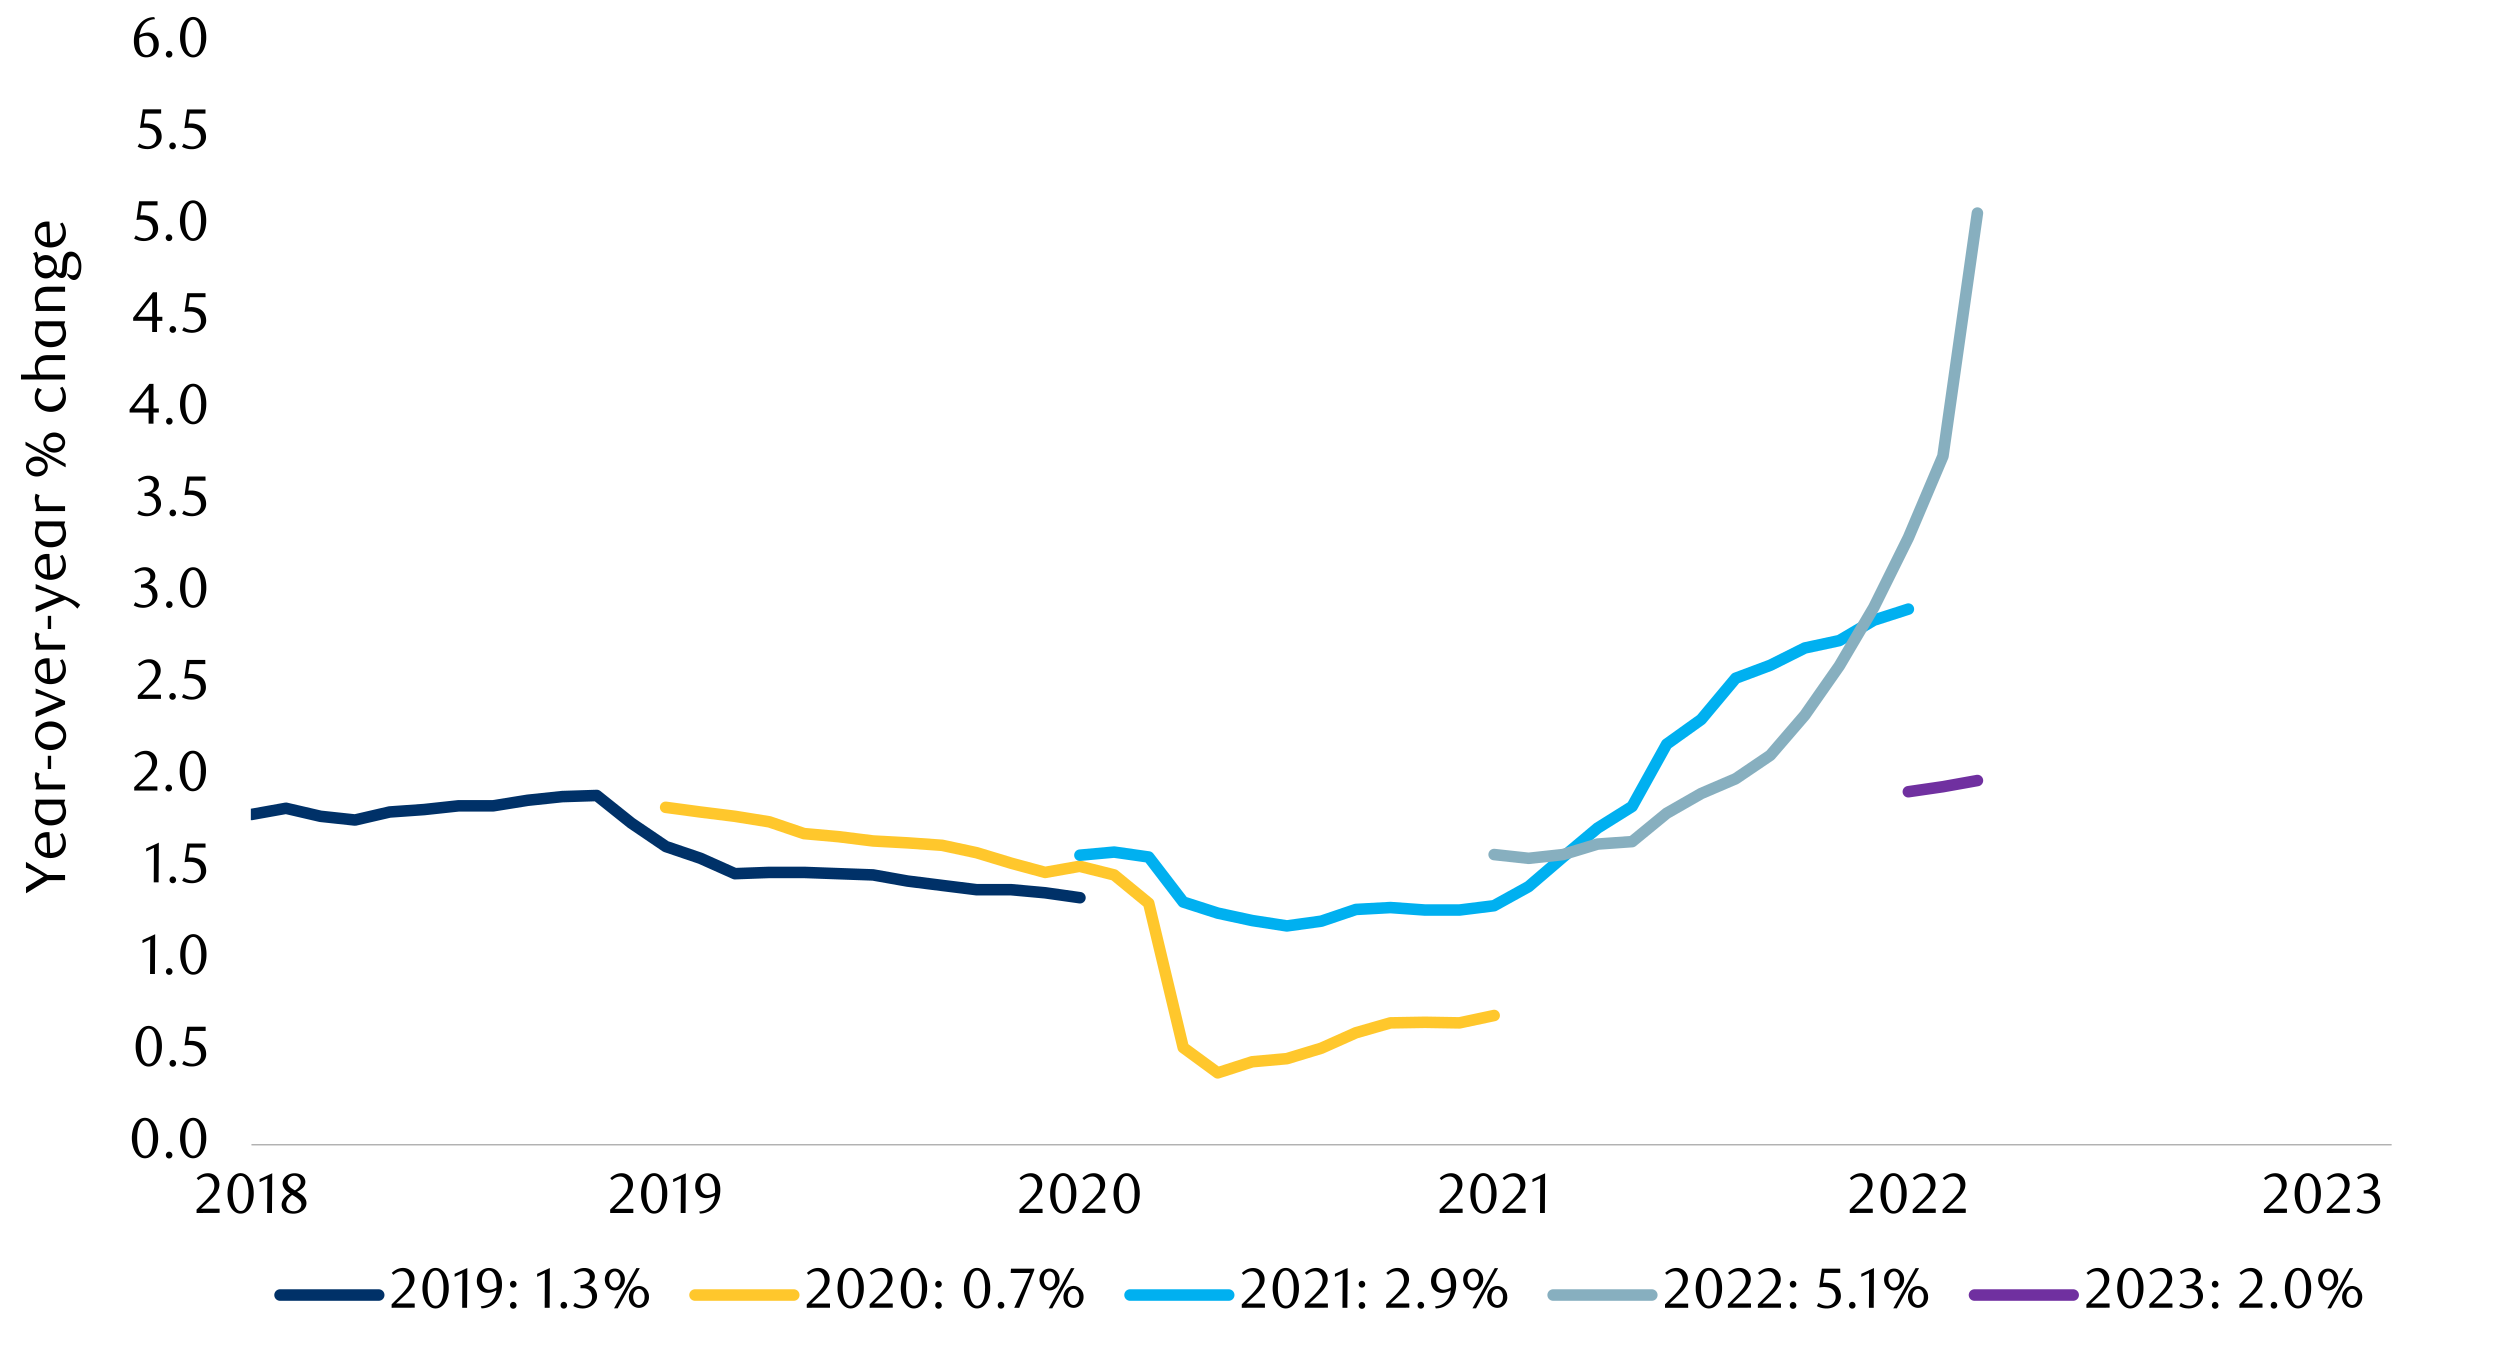<svg id="Layer_1" data-name="Layer 1" xmlns="http://www.w3.org/2000/svg" xmlns:xlink="http://www.w3.org/1999/xlink" width="1460" height="790" viewBox="0 0 1460 790"><defs><style>.cls-1,.cls-2,.cls-4,.cls-5,.cls-6,.cls-7,.cls-8{fill:none;}.cls-2{stroke:#a6a6a6;stroke-width:0.75px;}.cls-2,.cls-4,.cls-5,.cls-6,.cls-7,.cls-8{stroke-linejoin:round;}.cls-3{clip-path:url(#clip-path);}.cls-4{stroke:#003168;}.cls-4,.cls-5,.cls-6,.cls-7,.cls-8{stroke-linecap:round;stroke-width:6.75px;}.cls-5{stroke:#ffc72c;}.cls-6{stroke:#00b0f0;}.cls-7{stroke:#87afbf;}.cls-8{stroke:#7030a0;}.cls-9{clip-path:url(#clip-path-2);}</style><clipPath id="clip-path"><rect class="cls-1" x="146.49" y="25.5" width="1252.16" height="644.99"/></clipPath><clipPath id="clip-path-2"><rect class="cls-1" x="9.38" y="4.66" width="1441.25" height="780.69"/></clipPath></defs><line class="cls-2" x1="146.84" y1="668.54" x2="1396.73" y2="668.54"/><g class="cls-3"><polyline class="cls-4" points="146.84 475.65 167.01 472.04 187.18 476.72 207.34 478.89 227.53 474.21 247.69 472.78 267.86 470.6 288.02 470.6 308.18 467.36 328.35 465.22 348.51 464.57 368.7 480.7 388.87 494.38 409.03 501.23 429.19 510.23 449.35 509.49 469.52 509.49 489.68 510.23 509.87 510.96 530.03 514.54 550.2 517.08 570.36 519.59 590.52 519.59 610.35 521.39 630.68 524.27"/></g><polyline class="cls-5" points="388.75 471.48 409.03 474.21 429.19 476.72 449.35 479.97 469.52 486.82 489.68 488.62 509.87 491.13 530.03 492.23 550.2 493.67 570.36 497.99 590.52 504.11 610.35 509.49 630.51 505.91 650.67 510.96 670.84 527.51 691 611.77 711.16 626.55 731.33 620.06 751.52 618.26 771.68 612.14 791.84 603.14 812.01 597.36 832.17 597.02 852.33 597.36 872.58 593.05"/><polyline class="cls-6" points="630.68 499.43 650.67 497.62 670.84 500.5 691 526.78 711.16 533.26 731.33 537.61 751.52 540.74 771.68 537.95 791.84 531.12 812.01 530.02 832.17 531.46 852.33 531.46 872.5 528.95 892.69 517.78 912.85 500.5 933.01 483.58 953.17 470.97 973.34 434.59 993.5 420.18 1013.66 396.07 1033.86 388.51 1054.02 378.42 1074.18 374.1 1094.34 362.2 1114.48 355.72"/><polyline class="cls-7" points="872.58 499.06 892.69 501.26 912.85 499.06 933.01 492.94 953.17 491.5 973.34 474.95 993.5 463.41 1013.66 454.76 1033.86 441.08 1054.02 417.67 1074.18 388.85 1094.34 354.65 1114.51 313.95 1134.67 266.41 1154.81 124.45"/><polyline class="cls-8" points="1114.48 462.37 1134.67 459.44 1154.81 455.83"/><g class="cls-9"><path d="M92.37,664.67a18.54,18.54,0,0,1-.58,4.74,12.86,12.86,0,0,1-1.62,3.73,7.84,7.84,0,0,1-2.44,2.43,5.77,5.77,0,0,1-3.09.87,5.64,5.64,0,0,1-3-.88,8.13,8.13,0,0,1-2.41-2.44,12.6,12.6,0,0,1-1.6-3.71A17.93,17.93,0,0,1,77,664.7a18.45,18.45,0,0,1,.58-4.77,13.31,13.31,0,0,1,1.58-3.78,7.91,7.91,0,0,1,2.41-2.47,5.87,5.87,0,0,1,6.15,0,8.1,8.1,0,0,1,2.44,2.47,13.12,13.12,0,0,1,1.62,3.77A18.62,18.62,0,0,1,92.37,664.67Zm-3.05.05a25.93,25.93,0,0,0-.3-4.07,14.31,14.31,0,0,0-.87-3.28,6,6,0,0,0-1.44-2.16,3,3,0,0,0-4,0,6,6,0,0,0-1.44,2.15,13.79,13.79,0,0,0-.88,3.24,28.5,28.5,0,0,0,0,8.11,13.29,13.29,0,0,0,.9,3.24,6.06,6.06,0,0,0,1.45,2.15,2.94,2.94,0,0,0,4,0A5.82,5.82,0,0,0,88.15,672a13.85,13.85,0,0,0,.87-3.23A24.94,24.94,0,0,0,89.32,664.72Z"/><path d="M100.67,674.58a1.92,1.92,0,0,1-.54,1.39,1.83,1.83,0,0,1-1.38.57,1.79,1.79,0,0,1-1.34-.57,1.92,1.92,0,0,1-.54-1.39,2,2,0,0,1,.54-1.39,1.77,1.77,0,0,1,1.34-.59,1.81,1.81,0,0,1,1.38.59A2,2,0,0,1,100.67,674.58Z"/><path d="M120.46,664.67a18.55,18.55,0,0,1-.57,4.74,12.86,12.86,0,0,1-1.62,3.73,7.87,7.87,0,0,1-2.45,2.43,5.71,5.71,0,0,1-3.08.87,5.61,5.61,0,0,1-3-.88,8,8,0,0,1-2.41-2.44,12.6,12.6,0,0,1-1.6-3.71,17.93,17.93,0,0,1-.58-4.71,18.45,18.45,0,0,1,.58-4.77,13.31,13.31,0,0,1,1.58-3.78,7.81,7.81,0,0,1,2.41-2.47,5.85,5.85,0,0,1,6.14,0,8.13,8.13,0,0,1,2.45,2.47,13.12,13.12,0,0,1,1.62,3.77A18.63,18.63,0,0,1,120.46,664.67Zm-3,.05a25.93,25.93,0,0,0-.3-4.07,14.84,14.84,0,0,0-.87-3.28,6,6,0,0,0-1.44-2.16,2.93,2.93,0,0,0-2-.78,2.89,2.89,0,0,0-2,.78,5.71,5.71,0,0,0-1.44,2.15,13.79,13.79,0,0,0-.88,3.24,27.56,27.56,0,0,0,0,8.11,13.77,13.77,0,0,0,.89,3.24,6.2,6.2,0,0,0,1.46,2.15,2.87,2.87,0,0,0,2,.78,2.93,2.93,0,0,0,2-.78,5.94,5.94,0,0,0,1.46-2.15,14.36,14.36,0,0,0,.87-3.23A24.94,24.94,0,0,0,117.42,664.72Z"/></g><g class="cls-9"><path d="M94.57,611a18.56,18.56,0,0,1-.58,4.75,13,13,0,0,1-1.62,3.74A8.13,8.13,0,0,1,89.92,622a5.86,5.86,0,0,1-3.1.86,5.55,5.55,0,0,1-3-.88,8.16,8.16,0,0,1-2.42-2.44,12.66,12.66,0,0,1-1.6-3.72,18,18,0,0,1-.58-4.72,18.53,18.53,0,0,1,.58-4.78,13.23,13.23,0,0,1,1.59-3.79A7.7,7.7,0,0,1,83.76,600a5.73,5.73,0,0,1,3.06-.88,5.79,5.79,0,0,1,3.1.88,8.24,8.24,0,0,1,2.45,2.47A13.24,13.24,0,0,1,94,606.27,18.78,18.78,0,0,1,94.57,611Zm-3,.05a26.06,26.06,0,0,0-.3-4.08,14.29,14.29,0,0,0-.88-3.28,6,6,0,0,0-1.44-2.17,3,3,0,0,0-4.05,0,5.79,5.79,0,0,0-1.44,2.15,14,14,0,0,0-.88,3.25,27.69,27.69,0,0,0,0,8.13,14.14,14.14,0,0,0,.89,3.25,6.3,6.3,0,0,0,1.46,2.15,2.89,2.89,0,0,0,2,.78,3,3,0,0,0,2-.78,6,6,0,0,0,1.46-2.15,14.06,14.06,0,0,0,.88-3.24A25.15,25.15,0,0,0,91.52,611.09Z"/><path d="M102.82,621a2,2,0,0,1-.54,1.4,1.88,1.88,0,0,1-1.38.56,1.8,1.8,0,0,1-1.34-.56A1.92,1.92,0,0,1,99,621a2,2,0,0,1,.55-1.39,1.73,1.73,0,0,1,1.34-.6,1.8,1.8,0,0,1,1.38.6A2,2,0,0,1,102.82,621Z"/><path d="M120.1,602.07h-9.22l-.86,5.8.73,0h.73a11.25,11.25,0,0,1,4.36.73,7.43,7.43,0,0,1,2.75,1.85A6.6,6.6,0,0,1,120,612.9a9.08,9.08,0,0,1,.41,2.67,6.49,6.49,0,0,1-.68,3,7.13,7.13,0,0,1-1.82,2.29,8.52,8.52,0,0,1-2.65,1.46,9.84,9.84,0,0,1-3.17.51,12.89,12.89,0,0,1-2.7-.28,11.32,11.32,0,0,1-3-1.15l1-1.89a8.7,8.7,0,0,0,5.14,1.7,4.64,4.64,0,0,0,1.77-.37,4.82,4.82,0,0,0,1.56-1,5,5,0,0,0,1.09-1.59,4.93,4.93,0,0,0,.42-2.06,6.28,6.28,0,0,0-.6-2.93,5,5,0,0,0-1.54-1.81,5.64,5.64,0,0,0-2.16-.91,11.51,11.51,0,0,0-2.4-.25,15.11,15.11,0,0,0-1.51.08c-.5.06-1,.12-1.38.19l1.53-10.95H120.1Z"/></g><g class="cls-9"><path d="M87.63,568.82l.1-20.19-4.51,2.15V549l7.4-3.41-.14,23.24Z"/><path d="M100.73,567.37a1.91,1.91,0,0,1-.55,1.39,1.93,1.93,0,0,1-2.72,0,1.94,1.94,0,0,1-.54-1.39,2,2,0,0,1,.54-1.4,1.84,1.84,0,0,1,2.72,0A2,2,0,0,1,100.73,567.37Z"/><path d="M120.6,557.43a18.56,18.56,0,0,1-.58,4.75,12.67,12.67,0,0,1-1.63,3.74,8,8,0,0,1-2.44,2.44,5.86,5.86,0,0,1-3.1.86,5.53,5.53,0,0,1-3-.88,8,8,0,0,1-2.42-2.44,12.66,12.66,0,0,1-1.6-3.72,18,18,0,0,1-.58-4.71,18.55,18.55,0,0,1,.58-4.79,13,13,0,0,1,1.59-3.78,7.74,7.74,0,0,1,2.41-2.48,5.73,5.73,0,0,1,3.06-.88,5.79,5.79,0,0,1,3.1.88,8.14,8.14,0,0,1,2.44,2.48,12.86,12.86,0,0,1,1.63,3.77A18.75,18.75,0,0,1,120.6,557.43Zm-3.06.05a27.38,27.38,0,0,0-.29-4.08,14.82,14.82,0,0,0-.88-3.28,5.93,5.93,0,0,0-1.45-2.17,3,3,0,0,0-4,0,5.87,5.87,0,0,0-1.44,2.15,14,14,0,0,0-.88,3.25,27.69,27.69,0,0,0,0,8.13,13.52,13.52,0,0,0,.89,3.25,6.11,6.11,0,0,0,1.46,2.15,2.89,2.89,0,0,0,2,.78,3,3,0,0,0,2-.78,5.86,5.86,0,0,0,1.46-2.15,14.64,14.64,0,0,0,.88-3.23A26.56,26.56,0,0,0,117.54,557.48Z"/></g><g class="cls-9"><path d="M89.79,515.3l.1-20.16-4.51,2.15v-1.78l7.38-3.41-.13,23.2Z"/><path d="M102.83,513.84a1.93,1.93,0,0,1-.55,1.39,1.8,1.8,0,0,1-1.37.56,1.77,1.77,0,0,1-1.34-.56,1.89,1.89,0,0,1-.55-1.39,2,2,0,0,1,.55-1.39,1.76,1.76,0,0,1,1.34-.59,1.79,1.79,0,0,1,1.37.59A2,2,0,0,1,102.83,513.84Z"/><path d="M120.07,495h-9.2l-.86,5.79.72,0,.73,0a11.35,11.35,0,0,1,4.35.73,7.57,7.57,0,0,1,2.75,1.86,6.65,6.65,0,0,1,1.43,2.49,9.48,9.48,0,0,1,.41,2.67,6.54,6.54,0,0,1-.68,3,7,7,0,0,1-1.82,2.29,8.19,8.19,0,0,1-2.65,1.45,9.78,9.78,0,0,1-3.16.52,13.75,13.75,0,0,1-2.7-.28,11.4,11.4,0,0,1-3-1.15l1-1.88a8.74,8.74,0,0,0,5.13,1.68,4.67,4.67,0,0,0,1.77-.36,4.72,4.72,0,0,0,1.55-1,4.92,4.92,0,0,0,1.51-3.64,6.24,6.24,0,0,0-.6-2.92,4.88,4.88,0,0,0-1.53-1.81,5.8,5.8,0,0,0-2.16-.91,12.23,12.23,0,0,0-2.4-.25,12.58,12.58,0,0,0-1.5.09c-.5.05-1,.11-1.37.18l1.52-10.92h10.69Z"/></g><g class="cls-9"><path d="M78.38,461.69v-2l4.38-4.34a43.36,43.36,0,0,0,4.39-5A7.45,7.45,0,0,0,88.79,446a7.36,7.36,0,0,0-.31-2.2A5.59,5.59,0,0,0,87.6,442a3.85,3.85,0,0,0-1.38-1.16,3.93,3.93,0,0,0-1.84-.42,6.29,6.29,0,0,0-2.68.58,8.29,8.29,0,0,0-2.22,1.55l-1-1.2a13.12,13.12,0,0,1,3.19-2.16,8.28,8.28,0,0,1,3.51-.72,6.82,6.82,0,0,1,2.56.48,6.34,6.34,0,0,1,2.09,1.36,6.59,6.59,0,0,1,1.41,2.08,6.83,6.83,0,0,1,.51,2.67A7.28,7.28,0,0,1,91.2,448a13.12,13.12,0,0,1-1.43,2.57A18.46,18.46,0,0,1,88,452.7c-.63.65-1.2,1.21-1.71,1.67L81,459.24H91.91v2.45Z"/><path d="M100.47,460.23a1.88,1.88,0,0,1-.55,1.39,1.82,1.82,0,0,1-1.38.57,1.79,1.79,0,0,1-1.34-.57,1.92,1.92,0,0,1-.55-1.39,2,2,0,0,1,.55-1.39,1.75,1.75,0,0,1,1.34-.6,1.77,1.77,0,0,1,1.38.6A2,2,0,0,1,100.47,460.23Z"/><path d="M120.3,450.3a18.13,18.13,0,0,1-.58,4.75,13,13,0,0,1-1.62,3.74,8,8,0,0,1-2.45,2.44,5.85,5.85,0,0,1-3.09.86,5.56,5.56,0,0,1-3-.88,8,8,0,0,1-2.41-2.44,12.67,12.67,0,0,1-1.61-3.72,18,18,0,0,1-.58-4.72,18.53,18.53,0,0,1,.58-4.78,13.81,13.81,0,0,1,1.59-3.79,7.81,7.81,0,0,1,2.41-2.47,5.83,5.83,0,0,1,6.16,0,8.13,8.13,0,0,1,2.45,2.47,13.24,13.24,0,0,1,1.62,3.77A18.34,18.34,0,0,1,120.3,450.3Zm-3,.05a26.06,26.06,0,0,0-.3-4.08,14.29,14.29,0,0,0-.88-3.28,6,6,0,0,0-1.44-2.17,3,3,0,0,0-4,0,6,6,0,0,0-1.44,2.15,14,14,0,0,0-.88,3.25,27.69,27.69,0,0,0,0,8.13,13.64,13.64,0,0,0,.9,3.25,6,6,0,0,0,1.46,2.15,2.86,2.86,0,0,0,2,.78,2.91,2.91,0,0,0,2-.78,5.91,5.91,0,0,0,1.46-2.15,14.06,14.06,0,0,0,.88-3.24A25.15,25.15,0,0,0,117.25,450.35Z"/></g><g class="cls-9"><path d="M80.48,408.17v-2l4.37-4.33a42.34,42.34,0,0,0,4.38-5,7.48,7.48,0,0,0,1.64-4.42,7.41,7.41,0,0,0-.31-2.2,5.75,5.75,0,0,0-.88-1.75A3.84,3.84,0,0,0,86.47,387a6.11,6.11,0,0,0-2.68.58,8.22,8.22,0,0,0-2.22,1.53l-1-1.19a13.18,13.18,0,0,1,3.18-2.16A8.22,8.22,0,0,1,87.3,385a6.71,6.71,0,0,1,2.54.48,6.24,6.24,0,0,1,2.09,1.36,6.59,6.59,0,0,1,1.41,2.08,6.75,6.75,0,0,1,.51,2.66,7.28,7.28,0,0,1-.58,2.89A13.85,13.85,0,0,1,91.85,397a20.46,20.46,0,0,1-1.79,2.17c-.63.64-1.2,1.2-1.71,1.66l-5.22,4.86H94v2.45Z"/><path d="M102.69,406.71a1.92,1.92,0,0,1-.55,1.39,1.91,1.91,0,0,1-2.72,0,1.91,1.91,0,0,1-.54-1.39,2,2,0,0,1,.54-1.39,1.86,1.86,0,0,1,2.72,0A2,2,0,0,1,102.69,406.71Z"/><path d="M119.93,387.85h-9.2l-.86,5.79.72-.05h.73a11.36,11.36,0,0,1,4.35.72,7.57,7.57,0,0,1,2.75,1.86,6.62,6.62,0,0,1,1.43,2.5,9.36,9.36,0,0,1,.41,2.66,6.54,6.54,0,0,1-.68,3,7,7,0,0,1-1.82,2.29,8.19,8.19,0,0,1-2.65,1.45,9.52,9.52,0,0,1-3.16.52,13.75,13.75,0,0,1-2.7-.28,11.4,11.4,0,0,1-3-1.15l1-1.88a8.75,8.75,0,0,0,5.13,1.69,4.68,4.68,0,0,0,1.77-.37,4.86,4.86,0,0,0,1.55-1,5.26,5.26,0,0,0,1.1-1.59,5.07,5.07,0,0,0,.41-2.05,6.25,6.25,0,0,0-.6-2.93,4.88,4.88,0,0,0-1.53-1.81,5.8,5.8,0,0,0-2.16-.91,12.23,12.23,0,0,0-2.4-.25,12.58,12.58,0,0,0-1.5.09c-.5.05-1,.11-1.37.18l1.52-10.92h10.69Z"/></g><g class="cls-9"><path d="M86.54,341.46a5.94,5.94,0,0,1,2.22.61,5.68,5.68,0,0,1,1.71,1.37,6.57,6.57,0,0,1,1.11,1.93,7.09,7.09,0,0,1,.4,2.39,6,6,0,0,1-.7,2.84,7.69,7.69,0,0,1-1.86,2.29,8.6,8.6,0,0,1-2.68,1.52,9.16,9.16,0,0,1-3.15.55,13.33,13.33,0,0,1-2.61-.28,10.57,10.57,0,0,1-2.9-1.15l1-1.89a8.82,8.82,0,0,0,5.17,1.69A4.62,4.62,0,0,0,86,353a5.07,5.07,0,0,0,1.54-1,4.84,4.84,0,0,0,1.08-1.56,5.15,5.15,0,0,0,.4-2,6.1,6.1,0,0,0-.39-2.27,4.86,4.86,0,0,0-1.07-1.64,4.14,4.14,0,0,0-1.58-1,5.61,5.61,0,0,0-1.94-.33H82.33v-1.86A6.59,6.59,0,0,0,86.24,340a4,4,0,0,0,1.52-3.39,3.19,3.19,0,0,0-1.07-2.48,3.75,3.75,0,0,0-2.61-1,7,7,0,0,0-2.45.42,11,11,0,0,0-2.39,1.28l-.79-1.26a15.22,15.22,0,0,1,3-1.7,8.29,8.29,0,0,1,3.19-.63,7.71,7.71,0,0,1,2.47.38A6.33,6.33,0,0,1,89,332.74a4.75,4.75,0,0,1,1.26,1.59,5,5,0,0,1,.12,3.85,4.76,4.76,0,0,1-.9,1.42,5.57,5.57,0,0,1-1.32,1.08A10.55,10.55,0,0,1,86.54,341.46Z"/><path d="M100.76,353.1a1.92,1.92,0,0,1-.54,1.39,1.85,1.85,0,0,1-1.38.57,1.78,1.78,0,0,1-1.34-.57A1.89,1.89,0,0,1,97,353.1a2,2,0,0,1,.55-1.39,1.73,1.73,0,0,1,1.34-.6,1.8,1.8,0,0,1,1.38.6A2,2,0,0,1,100.76,353.1Z"/><path d="M120.5,343.17a18.56,18.56,0,0,1-.58,4.75,12.61,12.61,0,0,1-1.63,3.73,7.92,7.92,0,0,1-2.44,2.45,5.86,5.86,0,0,1-3.1.86,5.53,5.53,0,0,1-3-.88,8.16,8.16,0,0,1-2.42-2.44,12.66,12.66,0,0,1-1.6-3.72,18,18,0,0,1-.58-4.72,18.53,18.53,0,0,1,.58-4.78,13.23,13.23,0,0,1,1.59-3.79,7.7,7.7,0,0,1,2.41-2.47,5.64,5.64,0,0,1,3.06-.88,5.7,5.7,0,0,1,3.1.88,8.1,8.1,0,0,1,2.44,2.47,13,13,0,0,1,1.63,3.77A18.78,18.78,0,0,1,120.5,343.17Zm-3.06.05a26.11,26.11,0,0,0-.29-4.08,14.82,14.82,0,0,0-.88-3.28,5.85,5.85,0,0,0-1.45-2.17,3,3,0,0,0-4,0,5.71,5.71,0,0,0-1.44,2.15,14,14,0,0,0-.88,3.25,27.69,27.69,0,0,0,0,8.13,13.65,13.65,0,0,0,.89,3.25,6.3,6.3,0,0,0,1.46,2.15,2.89,2.89,0,0,0,2,.78,3,3,0,0,0,2-.78,6,6,0,0,0,1.46-2.15,14.59,14.59,0,0,0,.88-3.24A25.2,25.2,0,0,0,117.44,343.22Z"/></g><g class="cls-9"><path d="M88.62,288a5.54,5.54,0,0,1,2.21.61,5.62,5.62,0,0,1,1.71,1.35,6.63,6.63,0,0,1,1.11,1.94,7,7,0,0,1,.39,2.38,6,6,0,0,1-.69,2.83,7.72,7.72,0,0,1-1.86,2.29,8.69,8.69,0,0,1-2.68,1.52,9.31,9.31,0,0,1-3.14.55,12.55,12.55,0,0,1-2.6-.29A10,10,0,0,1,80.18,300l1-1.88a8.87,8.87,0,0,0,5.16,1.68,4.62,4.62,0,0,0,1.79-.36,5.07,5.07,0,0,0,1.54-1,4.66,4.66,0,0,0,1.07-1.56,4.9,4.9,0,0,0,.4-2,6.1,6.1,0,0,0-.39-2.27,4.79,4.79,0,0,0-1.06-1.64,4.32,4.32,0,0,0-1.58-1,5.59,5.59,0,0,0-1.93-.33H84.41v-1.85a6.67,6.67,0,0,0,3.91-1.23,4,4,0,0,0,1.52-3.37,3.18,3.18,0,0,0-1.08-2.49,3.74,3.74,0,0,0-2.59-1,6.93,6.93,0,0,0-2.45.42,11,11,0,0,0-2.39,1.27l-.79-1.26a15.62,15.62,0,0,1,3-1.68,8.24,8.24,0,0,1,3.18-.63,7.71,7.71,0,0,1,2.47.38,5.94,5.94,0,0,1,1.91,1,4.81,4.81,0,0,1,1.38,5.43,4.89,4.89,0,0,1-.9,1.42,5.37,5.37,0,0,1-1.32,1.08A12.57,12.57,0,0,1,88.62,288Z"/><path d="M102.81,299.58a1.92,1.92,0,0,1-.54,1.39,1.84,1.84,0,0,1-1.38.56,1.78,1.78,0,0,1-1.34-.56,1.92,1.92,0,0,1-.54-1.39,2,2,0,0,1,.54-1.39,1.74,1.74,0,0,1,1.34-.59,1.79,1.79,0,0,1,1.38.59A2,2,0,0,1,102.81,299.58Z"/><path d="M120.06,280.72h-9.21l-.86,5.79.73-.05.73,0a11.42,11.42,0,0,1,4.35.73,7.55,7.55,0,0,1,2.75,1.85,6.53,6.53,0,0,1,1.42,2.5,9.15,9.15,0,0,1,.42,2.67,6.54,6.54,0,0,1-.68,3,7,7,0,0,1-1.82,2.29,8.49,8.49,0,0,1-2.65,1.45,9.78,9.78,0,0,1-3.16.52,13,13,0,0,1-2.7-.29,11,11,0,0,1-3-1.14l1-1.88a8.69,8.69,0,0,0,5.13,1.68,4.67,4.67,0,0,0,1.77-.36,4.88,4.88,0,0,0,1.55-1,5,5,0,0,0,1.09-1.59,4.88,4.88,0,0,0,.42-2.05,6.28,6.28,0,0,0-.6-2.93,5,5,0,0,0-1.54-1.8,5.76,5.76,0,0,0-2.15-.91,11.51,11.51,0,0,0-2.4-.25,14.76,14.76,0,0,0-1.5.08c-.5.06-1,.12-1.38.19l1.53-10.93h10.69Z"/></g><g class="cls-9"><path d="M89.64,240.9v6.53H86.78V240.9H75.67v-1.8l11.54-14.92h2.43v14.33h3.11v2.39Zm-2.86-13.27-8.39,10.88h8.39Z"/><path d="M100.78,246a1.89,1.89,0,0,1-.55,1.39,1.82,1.82,0,0,1-1.38.57,1.79,1.79,0,0,1-1.34-.57A1.93,1.93,0,0,1,97,246a2,2,0,0,1,.55-1.39,1.75,1.75,0,0,1,1.34-.6,1.77,1.77,0,0,1,1.38.6A2,2,0,0,1,100.78,246Z"/><path d="M120.48,236a18.62,18.62,0,0,1-.58,4.75,12.86,12.86,0,0,1-1.62,3.73,8,8,0,0,1-2.45,2.44,5.78,5.78,0,0,1-3.1.87,5.64,5.64,0,0,1-3-.88,8.16,8.16,0,0,1-2.42-2.44,12.78,12.78,0,0,1-1.6-3.72,18.06,18.06,0,0,1-.58-4.72,18.47,18.47,0,0,1,.58-4.78,13.11,13.11,0,0,1,1.59-3.79,7.6,7.6,0,0,1,2.41-2.47,5.64,5.64,0,0,1,3.06-.88,5.7,5.7,0,0,1,3.1.88,8.13,8.13,0,0,1,2.45,2.47,13.12,13.12,0,0,1,1.62,3.77A18.78,18.78,0,0,1,120.48,236Zm-3,.05a26.06,26.06,0,0,0-.3-4.08,14.38,14.38,0,0,0-.88-3.29,6.13,6.13,0,0,0-1.44-2.17,3,3,0,0,0-4,0,6,6,0,0,0-1.44,2.16,14,14,0,0,0-.88,3.25,27.62,27.62,0,0,0,0,8.12,13.86,13.86,0,0,0,.89,3.25,6.25,6.25,0,0,0,1.46,2.16,2.89,2.89,0,0,0,2,.78,3,3,0,0,0,2-.78,5.86,5.86,0,0,0,1.46-2.16,13.83,13.83,0,0,0,.88-3.23A25.25,25.25,0,0,0,117.43,236.09Z"/></g><g class="cls-9"><path d="M91.7,187.36v6.52H88.86v-6.52H77.77v-1.79l11.52-14.89H91.7V185h3.11v2.38Zm-2.84-13.24L80.48,185h8.38Z"/><path d="M102.82,192.42a1.92,1.92,0,0,1-.54,1.39,1.84,1.84,0,0,1-1.38.56,1.78,1.78,0,0,1-1.34-.56,1.92,1.92,0,0,1-.54-1.39,2,2,0,0,1,.54-1.39,1.74,1.74,0,0,1,1.34-.59,1.79,1.79,0,0,1,1.38.59A2,2,0,0,1,102.82,192.42Z"/><path d="M120.06,173.56h-9.2l-.86,5.79.73,0,.73,0a11.23,11.23,0,0,1,4.35.73,7.55,7.55,0,0,1,2.75,1.85,6.53,6.53,0,0,1,1.42,2.5,9.15,9.15,0,0,1,.42,2.67,6.54,6.54,0,0,1-.68,3,7.16,7.16,0,0,1-1.82,2.29,8.49,8.49,0,0,1-2.65,1.45,9.82,9.82,0,0,1-3.16.51,12.89,12.89,0,0,1-2.7-.28,11,11,0,0,1-3-1.14l1-1.88a8.69,8.69,0,0,0,5.12,1.68,4.68,4.68,0,0,0,1.78-.36,4.88,4.88,0,0,0,1.55-1,5,5,0,0,0,1.09-1.59,4.88,4.88,0,0,0,.42-2,6.28,6.28,0,0,0-.6-2.93,5,5,0,0,0-1.54-1.8,5.76,5.76,0,0,0-2.15-.91,11.51,11.51,0,0,0-2.4-.25,14.76,14.76,0,0,0-1.5.08c-.5.06-1,.12-1.38.19l1.52-10.93h10.69Z"/></g><g class="cls-9"><path d="M92,119.94H82.79l-.86,5.8.73,0,.73,0a11.44,11.44,0,0,1,4.36.73,7.57,7.57,0,0,1,2.75,1.86,6.56,6.56,0,0,1,1.43,2.5,9.13,9.13,0,0,1,.41,2.67,6.55,6.55,0,0,1-.67,3,7.18,7.18,0,0,1-1.83,2.29,8.32,8.32,0,0,1-2.65,1.46,9.85,9.85,0,0,1-3.17.52,12.9,12.9,0,0,1-2.7-.29,11.26,11.26,0,0,1-3-1.14l1-1.89a8.69,8.69,0,0,0,5.14,1.69,4.59,4.59,0,0,0,1.77-.36,5,5,0,0,0,1.56-1,5.31,5.31,0,0,0,1.1-1.59,5.12,5.12,0,0,0,.41-2.06,6.35,6.35,0,0,0-.6-2.94,4.86,4.86,0,0,0-1.54-1.8,5.67,5.67,0,0,0-2.15-.91,11.67,11.67,0,0,0-2.41-.25,12.62,12.62,0,0,0-1.51.08l-1.37.18,1.52-10.94H92Z"/><path d="M100.6,138.84a1.94,1.94,0,0,1-.54,1.39,1.84,1.84,0,0,1-1.38.56,1.77,1.77,0,0,1-1.34-.56,1.91,1.91,0,0,1-.55-1.39,2,2,0,0,1,.55-1.39,1.73,1.73,0,0,1,1.34-.6,1.8,1.8,0,0,1,1.38.6A2,2,0,0,1,100.6,138.84Z"/><path d="M120.43,128.91a18.05,18.05,0,0,1-.58,4.74,12.4,12.4,0,0,1-1.62,3.74,7.8,7.8,0,0,1-2.45,2.44,5.75,5.75,0,0,1-3.09.87,5.61,5.61,0,0,1-3-.88,8.09,8.09,0,0,1-2.42-2.45,12.94,12.94,0,0,1-1.61-3.72,18.37,18.37,0,0,1-.57-4.71,18.93,18.93,0,0,1,.57-4.78,13.68,13.68,0,0,1,1.59-3.79,7.73,7.73,0,0,1,2.42-2.47,5.81,5.81,0,0,1,6.15,0,7.91,7.91,0,0,1,2.45,2.47,12.59,12.59,0,0,1,1.62,3.77A18.34,18.34,0,0,1,120.43,128.91Zm-3.05.05a26.06,26.06,0,0,0-.3-4.08,14.4,14.4,0,0,0-.87-3.29,5.93,5.93,0,0,0-1.45-2.17,3,3,0,0,0-4,0,6,6,0,0,0-1.45,2.16,13.9,13.9,0,0,0-.87,3.25,27.62,27.62,0,0,0,0,8.12,13.07,13.07,0,0,0,.89,3.25,6.12,6.12,0,0,0,1.46,2.16,2.87,2.87,0,0,0,2,.78,3,3,0,0,0,2-.78,6,6,0,0,0,1.46-2.16,14,14,0,0,0,.87-3.23A25.25,25.25,0,0,0,117.38,129Z"/></g><g class="cls-9"><path d="M94.11,66.33H84.89L84,72.13l.73,0,.73,0a11.44,11.44,0,0,1,4.36.73,7.57,7.57,0,0,1,2.75,1.86A6.52,6.52,0,0,1,94,77.16a9,9,0,0,1,.41,2.66,6.5,6.5,0,0,1-.68,3,7.09,7.09,0,0,1-1.82,2.28,8.32,8.32,0,0,1-2.65,1.46,9.58,9.58,0,0,1-3.17.52,13.6,13.6,0,0,1-2.7-.28,11.32,11.32,0,0,1-3-1.15l1-1.89a8.69,8.69,0,0,0,5.14,1.69,4.63,4.63,0,0,0,1.77-.36,5,5,0,0,0,1.56-1,5.19,5.19,0,0,0,1.1-1.59,5.12,5.12,0,0,0,.41-2.06,6.28,6.28,0,0,0-.6-2.93,4.91,4.91,0,0,0-1.54-1.81,5.67,5.67,0,0,0-2.15-.91,11.67,11.67,0,0,0-2.41-.25,15.11,15.11,0,0,0-1.51.08l-1.37.18L83.4,63.84H94.11Z"/><path d="M102.7,85.23a1.89,1.89,0,0,1-.55,1.39,1.81,1.81,0,0,1-1.37.57,1.78,1.78,0,0,1-1.34-.57,1.89,1.89,0,0,1-.55-1.39,2,2,0,0,1,.55-1.39,1.73,1.73,0,0,1,1.34-.6,1.77,1.77,0,0,1,1.37.6A2,2,0,0,1,102.7,85.23Z"/><path d="M120,66.33h-9.22l-.86,5.8.73,0,.73,0a11.47,11.47,0,0,1,4.36.73,7.57,7.57,0,0,1,2.75,1.86,6.52,6.52,0,0,1,1.43,2.51,9.36,9.36,0,0,1,.41,2.66,6.63,6.63,0,0,1-.68,3,7.09,7.09,0,0,1-1.82,2.28,8.37,8.37,0,0,1-2.66,1.46,9.52,9.52,0,0,1-3.16.52,13.77,13.77,0,0,1-2.71-.28,11.4,11.4,0,0,1-3-1.15l1-1.89a8.73,8.73,0,0,0,5.14,1.69,4.68,4.68,0,0,0,1.78-.36,5.23,5.23,0,0,0,1.56-1,5.07,5.07,0,0,0,1.51-3.65,6.28,6.28,0,0,0-.6-2.93,4.91,4.91,0,0,0-1.54-1.81,5.64,5.64,0,0,0-2.16-.91,11.65,11.65,0,0,0-2.4-.25,15.11,15.11,0,0,0-1.51.08l-1.38.18,1.53-10.94H120Z"/></g><g class="cls-9"><path d="M90.5,11.23a9.84,9.84,0,0,0-3.06.59A8.45,8.45,0,0,0,85.27,13a6.82,6.82,0,0,0-1.45,1.5,14.55,14.55,0,0,0-1,1.54A10.86,10.86,0,0,0,82,18.13a12.51,12.51,0,0,0-.53,2.3A10.18,10.18,0,0,1,84,19.35,9.36,9.36,0,0,1,86.37,19a6.54,6.54,0,0,1,2.45.46,5.81,5.81,0,0,1,2,1.36A6.14,6.14,0,0,1,92.22,23a8,8,0,0,1,.5,2.95,8,8,0,0,1-.61,3.23,7.28,7.28,0,0,1-1.62,2.36A7,7,0,0,1,88.19,33a7.36,7.36,0,0,1-2.65.49A7.19,7.19,0,0,1,82.68,33a6.09,6.09,0,0,1-2.34-1.75,9,9,0,0,1-1.57-3,14.73,14.73,0,0,1-.58-4.35,16.1,16.1,0,0,1,.93-5.56,13.86,13.86,0,0,1,2.53-4.4A11.52,11.52,0,0,1,85.42,11a10.63,10.63,0,0,1,4.69-1ZM81.37,22.12c-.05.31-.08.63-.1,1s0,.66,0,1a19,19,0,0,0,.19,2.75A8.59,8.59,0,0,0,82,29a5.65,5.65,0,0,0,1.54,2.35,3.2,3.2,0,0,0,2,.76,3.33,3.33,0,0,0,1.53-.38,3.92,3.92,0,0,0,1.3-1.11,5.85,5.85,0,0,0,.91-1.76,7.09,7.09,0,0,0,.35-2.28,6.53,6.53,0,0,0-1.17-4.25,3.78,3.78,0,0,0-3.05-1.41,7.54,7.54,0,0,0-2,.28A9.27,9.27,0,0,0,81.37,22.12Z"/><path d="M100.66,31.68a1.92,1.92,0,0,1-.54,1.39,1.82,1.82,0,0,1-1.38.56,1.78,1.78,0,0,1-1.34-.56,1.92,1.92,0,0,1-.54-1.39,2,2,0,0,1,.54-1.39,1.75,1.75,0,0,1,1.34-.6,1.79,1.79,0,0,1,1.38.6A2,2,0,0,1,100.66,31.68Z"/><path d="M120.46,21.77a18.54,18.54,0,0,1-.58,4.74,13,13,0,0,1-1.62,3.73,7.87,7.87,0,0,1-2.45,2.43,5.7,5.7,0,0,1-3.08.86,5.6,5.6,0,0,1-3-.87,8,8,0,0,1-2.41-2.44,12.71,12.71,0,0,1-1.6-3.71,18,18,0,0,1-.58-4.71,18.45,18.45,0,0,1,.58-4.77,13.31,13.31,0,0,1,1.58-3.78,7.81,7.81,0,0,1,2.41-2.47,5.8,5.8,0,0,1,6.14,0,8.13,8.13,0,0,1,2.45,2.47A13.18,13.18,0,0,1,119.88,17,18.75,18.75,0,0,1,120.46,21.77Zm-3,.05a25.93,25.93,0,0,0-.3-4.07,14.84,14.84,0,0,0-.87-3.28,6,6,0,0,0-1.44-2.17,3,3,0,0,0-2-.77,2.93,2.93,0,0,0-2,.77,5.87,5.87,0,0,0-1.44,2.15,14,14,0,0,0-.88,3.25,25.58,25.58,0,0,0-.3,4.05,25.71,25.71,0,0,0,.3,4.06,14,14,0,0,0,.89,3.24,6.2,6.2,0,0,0,1.46,2.15,2.87,2.87,0,0,0,2,.78,2.93,2.93,0,0,0,2-.78,5.94,5.94,0,0,0,1.46-2.15,14.51,14.51,0,0,0,.87-3.23A25,25,0,0,0,117.41,21.82Z"/></g><g class="cls-9"><path d="M114.79,708.39v-2l4.37-4.33a42.34,42.34,0,0,0,4.38-5,7.1,7.1,0,0,0,1.33-6.62,5.7,5.7,0,0,0-.88-1.76,3.89,3.89,0,0,0-1.37-1.15,4,4,0,0,0-1.84-.42,6.29,6.29,0,0,0-2.68.58,8.26,8.26,0,0,0-2.22,1.54l-1-1.19a12.62,12.62,0,0,1,3.18-2.16,8.28,8.28,0,0,1,3.51-.72,6.8,6.8,0,0,1,2.55.48,6.27,6.27,0,0,1,3.49,3.44,6.75,6.75,0,0,1,.51,2.66,7.31,7.31,0,0,1-.58,2.89,13.29,13.29,0,0,1-1.42,2.56,18.34,18.34,0,0,1-1.79,2.16c-.63.65-1.2,1.21-1.7,1.67l-5.23,4.86h10.85v2.45Z"/><path d="M148.18,697a18.55,18.55,0,0,1-.57,4.74,13,13,0,0,1-1.62,3.73,7.87,7.87,0,0,1-2.45,2.43,5.7,5.7,0,0,1-3.08.86,5.58,5.58,0,0,1-3-.87,8,8,0,0,1-2.41-2.44,12.72,12.72,0,0,1-1.61-3.71,18.42,18.42,0,0,1-.57-4.71,18.9,18.9,0,0,1,.57-4.77A13.61,13.61,0,0,1,135,688.5,7.81,7.81,0,0,1,137.4,686a5.8,5.8,0,0,1,6.14,0A8.13,8.13,0,0,1,146,688.5a13.18,13.18,0,0,1,1.62,3.76A18.71,18.71,0,0,1,148.18,697Zm-3,.05a25.84,25.84,0,0,0-.3-4.07,14.29,14.29,0,0,0-.88-3.28,5.8,5.8,0,0,0-1.44-2.17,3,3,0,0,0-4,0,5.87,5.87,0,0,0-1.44,2.15,14,14,0,0,0-.88,3.25,27.56,27.56,0,0,0,0,8.11,14,14,0,0,0,.89,3.24,6.3,6.3,0,0,0,1.46,2.15,2.87,2.87,0,0,0,2,.78,2.93,2.93,0,0,0,2-.78A5.89,5.89,0,0,0,144,704.3a14,14,0,0,0,.88-3.23A25,25,0,0,0,145.14,697.07Z"/><path d="M156,708.39l.1-20.16-4.5,2.15V688.6l7.38-3.41-.14,23.2Z"/><path d="M169.45,697q-.69-.44-1.47-1a7.64,7.64,0,0,1-1.42-1.26,6.63,6.63,0,0,1-1.07-1.67,5.28,5.28,0,0,1-.43-2.23,4.38,4.38,0,0,1,.58-2.22,6.13,6.13,0,0,1,1.55-1.79,7.67,7.67,0,0,1,2.2-1.21,7.86,7.86,0,0,1,2.61-.44,8.57,8.57,0,0,1,2.47.34,6.33,6.33,0,0,1,2,1,5.1,5.1,0,0,1,1.34,1.59,4.67,4.67,0,0,1,.11,4,5.33,5.33,0,0,1-1,1.51,9.35,9.35,0,0,1-1.54,1.26q-.89.57-1.86,1.14l.66.4c.57.37,1.15.75,1.72,1.14a8.07,8.07,0,0,1,1.53,1.32,6.94,6.94,0,0,1,1.11,1.67,5,5,0,0,1,.43,2.15,4.85,4.85,0,0,1-.6,2.34,6.18,6.18,0,0,1-1.61,1.93,8.12,8.12,0,0,1-2.43,1.33,9,9,0,0,1-3,.49,10.65,10.65,0,0,1-2.63-.31,6.85,6.85,0,0,1-2.18-1,4.78,4.78,0,0,1-1.48-1.62,4.52,4.52,0,0,1-.55-2.27,5.15,5.15,0,0,1,.53-2.38,7.28,7.28,0,0,1,1.31-1.82A10.47,10.47,0,0,1,167.9,698C168.47,697.66,169,697.3,169.45,697Zm1.17.86a13.11,13.11,0,0,0-1.29,1.11,8.56,8.56,0,0,0-1.11,1.31,6.48,6.48,0,0,0-.76,1.45,4.34,4.34,0,0,0-.28,1.52,4.24,4.24,0,0,0,.28,1.54,3.92,3.92,0,0,0,.83,1.33,3.78,3.78,0,0,0,1.36.91,5,5,0,0,0,1.9.33,5.15,5.15,0,0,0,1.92-.33,4.14,4.14,0,0,0,1.4-.91,3.59,3.59,0,0,0,.86-1.33,4.25,4.25,0,0,0,.29-1.54,3.7,3.7,0,0,0-1.43-2.71c-.33-.29-.68-.56-1-.83s-.73-.51-1.09-.74l-1-.63Zm1.62-2.68a8.11,8.11,0,0,0,1.28-.88,6.91,6.91,0,0,0,1.09-1.14,5.85,5.85,0,0,0,.76-1.32,3.83,3.83,0,0,0,.28-1.46,3.78,3.78,0,0,0-.79-2.32,3.55,3.55,0,0,0-1.21-1,3.64,3.64,0,0,0-1.7-.38,3.69,3.69,0,0,0-2.75,1.06,3.58,3.58,0,0,0-1.16,2.78,2.92,2.92,0,0,0,.33,1.4,4.84,4.84,0,0,0,.85,1.14,6.12,6.12,0,0,0,1.17,1c.44.29.88.57,1.32.83Z"/></g><g class="cls-9"><path d="M356.33,708.39v-2l4.37-4.33a42.34,42.34,0,0,0,4.38-5,7.1,7.1,0,0,0,1.33-6.62,5.93,5.93,0,0,0-.88-1.76,3.92,3.92,0,0,0-3.21-1.57,6.29,6.29,0,0,0-2.68.58,8.26,8.26,0,0,0-2.22,1.54l-1-1.19a12.62,12.62,0,0,1,3.18-2.16,8.28,8.28,0,0,1,3.51-.72,6.8,6.8,0,0,1,2.55.48,6.27,6.27,0,0,1,3.49,3.44,6.75,6.75,0,0,1,.51,2.66,7.31,7.31,0,0,1-.58,2.89,13.85,13.85,0,0,1-1.42,2.56,18.34,18.34,0,0,1-1.79,2.16c-.63.65-1.2,1.21-1.7,1.67L359,705.94h10.85v2.45Z"/><path d="M389.69,697a18.11,18.11,0,0,1-.58,4.74,12.45,12.45,0,0,1-1.62,3.73,7.74,7.74,0,0,1-2.44,2.43,5.76,5.76,0,0,1-3.09.86,5.63,5.63,0,0,1-3-.87,8.25,8.25,0,0,1-2.41-2.44,13,13,0,0,1-1.6-3.71,18.41,18.41,0,0,1-.58-4.71,18.89,18.89,0,0,1,.58-4.77,13.61,13.61,0,0,1,1.59-3.78,7.7,7.7,0,0,1,2.41-2.47,5.67,5.67,0,0,1,3-.88,5.78,5.78,0,0,1,3.09.88,8,8,0,0,1,2.44,2.47,12.64,12.64,0,0,1,1.62,3.76A18.26,18.26,0,0,1,389.69,697Zm-3,.05a25.84,25.84,0,0,0-.3-4.07,14.29,14.29,0,0,0-.88-3.28,6,6,0,0,0-1.44-2.17,3,3,0,0,0-4,0,6.13,6.13,0,0,0-1.44,2.15,14.55,14.55,0,0,0-.87,3.25,27.56,27.56,0,0,0,0,8.11,13.56,13.56,0,0,0,.89,3.24,6.16,6.16,0,0,0,1.46,2.15,2.85,2.85,0,0,0,2,.78,2.91,2.91,0,0,0,2-.78,5.91,5.91,0,0,0,1.46-2.15,14,14,0,0,0,.88-3.23A25,25,0,0,0,386.65,697.07Z"/><path d="M397.53,708.39l.1-20.16-4.5,2.15V688.6l7.38-3.41-.13,23.2Z"/><path d="M408.35,707.49a9.87,9.87,0,0,0,3-.59,9.25,9.25,0,0,0,2.23-1.21,9.48,9.48,0,0,0,1.61-1.54,12.25,12.25,0,0,0,1.09-1.59,8.88,8.88,0,0,0,.79-2.07,12.23,12.23,0,0,0,.4-2.3,10.63,10.63,0,0,1-2.55,1.14,8.49,8.49,0,0,1-2.45.39,6.77,6.77,0,0,1-2.5-.47,6,6,0,0,1-2.05-1.34,6.34,6.34,0,0,1-1.39-2.15,7.82,7.82,0,0,1-.51-2.93,8.1,8.1,0,0,1,.61-3.24,7.33,7.33,0,0,1,1.61-2.4,6.77,6.77,0,0,1,2.28-1.49,7.13,7.13,0,0,1,2.65-.51,7,7,0,0,1,2.73.56,6.68,6.68,0,0,1,2.4,1.75,9.18,9.18,0,0,1,1.7,3,13.19,13.19,0,0,1,.65,4.35,16.54,16.54,0,0,1-.91,5.56,13.81,13.81,0,0,1-2.52,4.41,11.5,11.5,0,0,1-3.79,2.89,10.67,10.67,0,0,1-4.7,1Zm9.24-11q0-.36,0-.63v-.63a22.29,22.29,0,0,0-.25-3.17,9.23,9.23,0,0,0-.68-2.42,5.29,5.29,0,0,0-1.59-2.25,3.38,3.38,0,0,0-2.06-.69,3,3,0,0,0-1.48.38,3.67,3.67,0,0,0-1.26,1.11,5.74,5.74,0,0,0-.88,1.73,7.13,7.13,0,0,0-.34,2.3,6.24,6.24,0,0,0,1.23,4.22,4,4,0,0,0,3.16,1.41A8,8,0,0,0,417.59,696.47Z"/></g><g class="cls-9"><path d="M595.32,708.39v-2l4.37-4.33a42.52,42.52,0,0,0,4.39-5,7.48,7.48,0,0,0,1.64-4.42,7.36,7.36,0,0,0-.32-2.2,5.7,5.7,0,0,0-.88-1.76,3.92,3.92,0,0,0-3.21-1.57,6.29,6.29,0,0,0-2.68.58,8.37,8.37,0,0,0-2.21,1.54l-1-1.19a12.76,12.76,0,0,1,3.17-2.16,8.28,8.28,0,0,1,3.51-.72,6.73,6.73,0,0,1,2.55.48,6.27,6.27,0,0,1,3.49,3.44,6.75,6.75,0,0,1,.51,2.66,7.48,7.48,0,0,1-.57,2.89,13.89,13.89,0,0,1-1.43,2.56,18.34,18.34,0,0,1-1.79,2.16c-.62.65-1.19,1.21-1.7,1.67L598,705.94h10.86v2.45Z"/><path d="M628.58,697a18.55,18.55,0,0,1-.57,4.74,13,13,0,0,1-1.62,3.73,7.84,7.84,0,0,1-2.44,2.43,5.76,5.76,0,0,1-3.09.86,5.6,5.6,0,0,1-3-.87,8,8,0,0,1-2.41-2.44,12.71,12.71,0,0,1-1.6-3.71,18,18,0,0,1-.58-4.71,18.45,18.45,0,0,1,.58-4.77,13.31,13.31,0,0,1,1.58-3.78A7.81,7.81,0,0,1,617.8,686a5.81,5.81,0,0,1,6.15,0,8.1,8.1,0,0,1,2.44,2.47,13.18,13.18,0,0,1,1.62,3.76A18.71,18.71,0,0,1,628.58,697Zm-3,.05a25.84,25.84,0,0,0-.3-4.07,14.84,14.84,0,0,0-.87-3.28,6,6,0,0,0-1.44-2.17,3,3,0,0,0-2-.77,2.93,2.93,0,0,0-2,.77,5.87,5.87,0,0,0-1.44,2.15,14,14,0,0,0-.88,3.25,27.56,27.56,0,0,0,0,8.11,14,14,0,0,0,.89,3.24,6.3,6.3,0,0,0,1.46,2.15,2.87,2.87,0,0,0,2,.78,2.93,2.93,0,0,0,2-.78,6,6,0,0,0,1.46-2.15,14.51,14.51,0,0,0,.87-3.23A25,25,0,0,0,625.54,697.07Z"/><path d="M632.06,708.39v-2l4.37-4.33a42.34,42.34,0,0,0,4.38-5,7.1,7.1,0,0,0,1.33-6.62,5.93,5.93,0,0,0-.88-1.76,3.92,3.92,0,0,0-3.21-1.57,6.26,6.26,0,0,0-2.68.58,8.26,8.26,0,0,0-2.22,1.54l-1-1.19a12.62,12.62,0,0,1,3.18-2.16,8.25,8.25,0,0,1,3.51-.72,6.71,6.71,0,0,1,2.54.48,6.37,6.37,0,0,1,2.09,1.35,6.48,6.48,0,0,1,1.41,2.09,6.75,6.75,0,0,1,.51,2.66,7.31,7.31,0,0,1-.58,2.89,13.85,13.85,0,0,1-1.42,2.56,19.37,19.37,0,0,1-1.79,2.16c-.63.65-1.2,1.21-1.7,1.67l-5.23,4.86h10.85v2.45Z"/><path d="M665.62,697a18.11,18.11,0,0,1-.58,4.74,12.45,12.45,0,0,1-1.62,3.73,7.84,7.84,0,0,1-2.44,2.43,5.76,5.76,0,0,1-3.09.86,5.63,5.63,0,0,1-3-.87,8.13,8.13,0,0,1-2.41-2.44,12.71,12.71,0,0,1-1.6-3.71,18,18,0,0,1-.58-4.71,18.45,18.45,0,0,1,.58-4.77,13.31,13.31,0,0,1,1.58-3.78,7.83,7.83,0,0,1,2.42-2.47,5.67,5.67,0,0,1,3-.88A5.78,5.78,0,0,1,661,686a8.1,8.1,0,0,1,2.44,2.47,12.64,12.64,0,0,1,1.62,3.76A18.26,18.26,0,0,1,665.62,697Zm-3,.05a27.15,27.15,0,0,0-.29-4.07,14.82,14.82,0,0,0-.88-3.28,6,6,0,0,0-1.44-2.17,3,3,0,0,0-4,0,6.13,6.13,0,0,0-1.44,2.15,14.53,14.53,0,0,0-.88,3.25,28.5,28.5,0,0,0,0,8.11,13.55,13.55,0,0,0,.9,3.24,6.28,6.28,0,0,0,1.45,2.15,2.94,2.94,0,0,0,4,0,5.91,5.91,0,0,0,1.46-2.15,14.49,14.49,0,0,0,.88-3.23A26.29,26.29,0,0,0,662.57,697.07Z"/></g><g class="cls-9"><path d="M840.72,708.39v-2l4.37-4.33a42.34,42.34,0,0,0,4.38-5,7.1,7.1,0,0,0,1.33-6.62,5.7,5.7,0,0,0-.88-1.76,3.92,3.92,0,0,0-3.21-1.57,6.29,6.29,0,0,0-2.68.58,8.26,8.26,0,0,0-2.22,1.54l-1-1.19a12.62,12.62,0,0,1,3.18-2.16,8.28,8.28,0,0,1,3.51-.72,6.8,6.8,0,0,1,2.55.48,6.27,6.27,0,0,1,3.49,3.44,6.75,6.75,0,0,1,.51,2.66,7.31,7.31,0,0,1-.58,2.89,13.85,13.85,0,0,1-1.42,2.56,18.34,18.34,0,0,1-1.79,2.16c-.63.65-1.2,1.21-1.7,1.67l-5.23,4.86h10.85v2.45Z"/><path d="M874,697a18.11,18.11,0,0,1-.58,4.74,12.7,12.7,0,0,1-1.61,3.73,7.87,7.87,0,0,1-2.45,2.43,5.71,5.71,0,0,1-3.09.86,5.57,5.57,0,0,1-3-.87,8.16,8.16,0,0,1-2.42-2.44,13,13,0,0,1-1.6-3.71,18.41,18.41,0,0,1-.58-4.71,18.89,18.89,0,0,1,.58-4.77,13.61,13.61,0,0,1,1.59-3.78A7.7,7.7,0,0,1,863.2,686a5.67,5.67,0,0,1,3-.88,5.73,5.73,0,0,1,3.09.88,8.13,8.13,0,0,1,2.45,2.47,12.89,12.89,0,0,1,1.61,3.76A18.26,18.26,0,0,1,874,697Zm-3,.05a25.84,25.84,0,0,0-.3-4.07,14.29,14.29,0,0,0-.88-3.28,5.8,5.8,0,0,0-1.44-2.17,2.93,2.93,0,0,0-2-.77,3,3,0,0,0-2,.77,6.13,6.13,0,0,0-1.44,2.15A14.55,14.55,0,0,0,862,693a27.56,27.56,0,0,0,0,8.11,13.56,13.56,0,0,0,.89,3.24,6.16,6.16,0,0,0,1.46,2.15,2.85,2.85,0,0,0,2,.78,3,3,0,0,0,2-.78,5.89,5.89,0,0,0,1.45-2.15,14,14,0,0,0,.88-3.23A25,25,0,0,0,870.94,697.07Z"/><path d="M877.46,708.39v-2l4.36-4.33a41.61,41.61,0,0,0,4.39-5,7.48,7.48,0,0,0,1.64-4.42,7.36,7.36,0,0,0-.32-2.2,5.91,5.91,0,0,0-.87-1.76,4,4,0,0,0-1.38-1.15,3.92,3.92,0,0,0-1.83-.42,6.3,6.3,0,0,0-2.69.58,8.37,8.37,0,0,0-2.21,1.54l-1-1.19a12.76,12.76,0,0,1,3.17-2.16,8.28,8.28,0,0,1,3.51-.72,6.73,6.73,0,0,1,2.55.48,6.37,6.37,0,0,1,2.09,1.35,6.45,6.45,0,0,1,1.4,2.09,6.58,6.58,0,0,1,.52,2.66,7.49,7.49,0,0,1-.58,2.89,13.33,13.33,0,0,1-1.43,2.56,18.28,18.28,0,0,1-1.78,2.16c-.63.65-1.2,1.21-1.71,1.67l-5.23,4.86H891v2.45Z"/><path d="M899.37,708.39l.09-20.16-4.5,2.15V688.6l7.38-3.41-.13,23.2Z"/></g><g class="cls-9"><path d="M1080.25,708.39v-2l4.37-4.33a42.34,42.34,0,0,0,4.38-5,7.1,7.1,0,0,0,1.33-6.62,5.7,5.7,0,0,0-.88-1.76,3.92,3.92,0,0,0-3.21-1.57,6.29,6.29,0,0,0-2.68.58,8.26,8.26,0,0,0-2.22,1.54l-1-1.19a12.62,12.62,0,0,1,3.18-2.16,8.25,8.25,0,0,1,3.51-.72,6.8,6.8,0,0,1,2.55.48,6.27,6.27,0,0,1,3.49,3.44,6.75,6.75,0,0,1,.51,2.66,7.31,7.31,0,0,1-.58,2.89,13.85,13.85,0,0,1-1.42,2.56,19.37,19.37,0,0,1-1.79,2.16c-.63.65-1.2,1.21-1.7,1.67l-5.23,4.86h10.85v2.45Z"/><path d="M1113.51,697a18.11,18.11,0,0,1-.58,4.74,12.45,12.45,0,0,1-1.62,3.73,7.74,7.74,0,0,1-2.44,2.43,5.74,5.74,0,0,1-3.09.86,5.57,5.57,0,0,1-3-.87,8.16,8.16,0,0,1-2.42-2.44,13,13,0,0,1-1.6-3.71,18.41,18.41,0,0,1-.58-4.71,18.89,18.89,0,0,1,.58-4.77,13.61,13.61,0,0,1,1.59-3.78,7.7,7.7,0,0,1,2.41-2.47,5.67,5.67,0,0,1,3-.88,5.76,5.76,0,0,1,3.09.88,8,8,0,0,1,2.44,2.47,12.64,12.64,0,0,1,1.62,3.76A18.26,18.26,0,0,1,1113.51,697Zm-3,.05a25.84,25.84,0,0,0-.3-4.07,14.29,14.29,0,0,0-.88-3.28,5.92,5.92,0,0,0-1.44-2.17,3,3,0,0,0-4,0,6.13,6.13,0,0,0-1.44,2.15,14.55,14.55,0,0,0-.87,3.25,27.56,27.56,0,0,0,0,8.11,13.56,13.56,0,0,0,.89,3.24,6.16,6.16,0,0,0,1.46,2.15,2.85,2.85,0,0,0,2,.78,2.91,2.91,0,0,0,2-.78,5.79,5.79,0,0,0,1.46-2.15,14,14,0,0,0,.88-3.23A25,25,0,0,0,1110.47,697.07Z"/><path d="M1117,708.39v-2l4.37-4.33a42.52,42.52,0,0,0,4.39-5,7.48,7.48,0,0,0,1.64-4.42,7.36,7.36,0,0,0-.32-2.2,5.91,5.91,0,0,0-.87-1.76,4,4,0,0,0-1.38-1.15,3.93,3.93,0,0,0-1.84-.42,6.29,6.29,0,0,0-2.68.58,8.37,8.37,0,0,0-2.21,1.54l-1-1.19a12.76,12.76,0,0,1,3.17-2.16,8.28,8.28,0,0,1,3.51-.72,6.73,6.73,0,0,1,2.55.48,6.37,6.37,0,0,1,2.09,1.35,6.45,6.45,0,0,1,1.4,2.09,6.75,6.75,0,0,1,.52,2.66,7.49,7.49,0,0,1-.58,2.89,13.33,13.33,0,0,1-1.43,2.56,19.31,19.31,0,0,1-1.78,2.16c-.63.65-1.2,1.21-1.71,1.67l-5.23,4.86h10.86v2.45Z"/><path d="M1134.46,708.39v-2l4.37-4.33a42.34,42.34,0,0,0,4.38-5,7.1,7.1,0,0,0,1.33-6.62,5.7,5.7,0,0,0-.88-1.76,3.92,3.92,0,0,0-3.21-1.57,6.26,6.26,0,0,0-2.68.58,8.26,8.26,0,0,0-2.22,1.54l-1-1.19a12.62,12.62,0,0,1,3.18-2.16,8.25,8.25,0,0,1,3.51-.72,6.8,6.8,0,0,1,2.55.48,6.27,6.27,0,0,1,3.49,3.44,6.75,6.75,0,0,1,.51,2.66,7.31,7.31,0,0,1-.58,2.89,13.85,13.85,0,0,1-1.42,2.56,19.37,19.37,0,0,1-1.79,2.16c-.63.65-1.2,1.21-1.7,1.67l-5.23,4.86H1148v2.45Z"/></g><g class="cls-9"><path d="M1322.12,708.39v-2l4.37-4.33a43.48,43.48,0,0,0,4.39-5,7.47,7.47,0,0,0,1.63-4.42,7.36,7.36,0,0,0-.31-2.2,5.7,5.7,0,0,0-.88-1.76,3.92,3.92,0,0,0-3.21-1.57,6.29,6.29,0,0,0-2.68.58,8.58,8.58,0,0,0-2.22,1.54l-1-1.19a12.8,12.8,0,0,1,3.18-2.16,8.28,8.28,0,0,1,3.51-.72,6.8,6.8,0,0,1,2.55.48,6.27,6.27,0,0,1,3.49,3.44,6.75,6.75,0,0,1,.51,2.66,7.31,7.31,0,0,1-.58,2.89,13.29,13.29,0,0,1-1.42,2.56,18.34,18.34,0,0,1-1.79,2.16c-.62.65-1.19,1.21-1.7,1.67l-5.23,4.86h10.85v2.45Z"/><path d="M1355.38,697a18.55,18.55,0,0,1-.57,4.74,13,13,0,0,1-1.62,3.73,7.87,7.87,0,0,1-2.45,2.43,5.7,5.7,0,0,1-3.08.86,5.58,5.58,0,0,1-3-.87,8,8,0,0,1-2.41-2.44,12.45,12.45,0,0,1-1.6-3.71,18,18,0,0,1-.58-4.71,18.45,18.45,0,0,1,.58-4.77,13.31,13.31,0,0,1,1.58-3.78,7.81,7.81,0,0,1,2.41-2.47,5.8,5.8,0,0,1,6.14,0,8.13,8.13,0,0,1,2.45,2.47,13.18,13.18,0,0,1,1.62,3.76A18.71,18.71,0,0,1,1355.38,697Zm-3,.05a25.84,25.84,0,0,0-.3-4.07,14.29,14.29,0,0,0-.88-3.28,5.8,5.8,0,0,0-1.44-2.17,3,3,0,0,0-4,0,5.87,5.87,0,0,0-1.44,2.15,14,14,0,0,0-.88,3.25,27.56,27.56,0,0,0,0,8.11,14,14,0,0,0,.89,3.24,6.3,6.3,0,0,0,1.46,2.15,2.87,2.87,0,0,0,2,.78,2.93,2.93,0,0,0,2-.78,5.89,5.89,0,0,0,1.45-2.15,14,14,0,0,0,.88-3.23A25,25,0,0,0,1352.34,697.07Z"/><path d="M1358.86,708.39v-2l4.37-4.33a42.34,42.34,0,0,0,4.38-5,7.48,7.48,0,0,0,1.64-4.42,7.69,7.69,0,0,0-.31-2.2,5.93,5.93,0,0,0-.88-1.76,4,4,0,0,0-3.21-1.57,6.26,6.26,0,0,0-2.68.58,8.26,8.26,0,0,0-2.22,1.54l-1-1.19a12.62,12.62,0,0,1,3.18-2.16,8.22,8.22,0,0,1,3.51-.72,6.71,6.71,0,0,1,2.54.48,6.37,6.37,0,0,1,2.09,1.35,6.64,6.64,0,0,1,1.41,2.09,6.75,6.75,0,0,1,.51,2.66,7.31,7.31,0,0,1-.58,2.89,13.85,13.85,0,0,1-1.42,2.56,19.37,19.37,0,0,1-1.79,2.16c-.63.65-1.2,1.21-1.71,1.67l-5.22,4.86h10.85v2.45Z"/><path d="M1384.61,695.31a5.72,5.72,0,0,1,2.21.62,5.5,5.5,0,0,1,1.71,1.35,6.63,6.63,0,0,1,1.11,1.94,7,7,0,0,1,.39,2.38,6,6,0,0,1-.69,2.83,7.81,7.81,0,0,1-1.85,2.29,8.86,8.86,0,0,1-2.69,1.52,9.3,9.3,0,0,1-3.14.54,12.52,12.52,0,0,1-2.6-.28,10.34,10.34,0,0,1-2.89-1.14l1-1.89a8.81,8.81,0,0,0,5.16,1.69,4.58,4.58,0,0,0,1.79-.36,5.07,5.07,0,0,0,1.54-1,4.66,4.66,0,0,0,1.07-1.56,4.9,4.9,0,0,0,.4-2,6.1,6.1,0,0,0-.39-2.27,4.69,4.69,0,0,0-1.06-1.64,4.24,4.24,0,0,0-1.58-1,5.59,5.59,0,0,0-1.93-.33h-1.76v-1.85a6.67,6.67,0,0,0,3.91-1.23,4,4,0,0,0,1.52-3.37,3.18,3.18,0,0,0-1.08-2.49,3.74,3.74,0,0,0-2.59-1,6.93,6.93,0,0,0-2.45.42,10.69,10.69,0,0,0-2.38,1.27l-.8-1.26a15.62,15.62,0,0,1,3-1.68,8.27,8.27,0,0,1,3.18-.63,7.44,7.44,0,0,1,2.47.38,5.94,5.94,0,0,1,1.91,1,4.81,4.81,0,0,1,1.38,5.43,4.89,4.89,0,0,1-.9,1.42,5.37,5.37,0,0,1-1.32,1.08A11.38,11.38,0,0,1,1384.61,695.31Z"/></g><g class="cls-9"><path d="M27.75,511H38V514H27.75L15.2,521.69v-3.58l10.33-6.26c-.75-.46-1.62-1-2.62-1.55s-2-1.11-3-1.6-1.91-.92-2.76-1.28a7.33,7.33,0,0,0-2-.59v-3.51Z"/><path d="M29.29,498.12a9.44,9.44,0,0,0,3.05-.46,6.85,6.85,0,0,0,2.3-1.29,5.51,5.51,0,0,0,1.44-1.95,5.87,5.87,0,0,0,.5-2.45,7.2,7.2,0,0,0-.4-2.34A10.28,10.28,0,0,0,35,487.3l1.45-.76a9.44,9.44,0,0,1,1.63,3.18,12,12,0,0,1,.42,3.17,7.83,7.83,0,0,1-.69,3.3,8,8,0,0,1-1.9,2.6,8.91,8.91,0,0,1-2.87,1.7,10.9,10.9,0,0,1-7.19,0,9.06,9.06,0,0,1-2.9-1.7,7.78,7.78,0,0,1-1.92-2.59,7.78,7.78,0,0,1-.23-5.89,6.4,6.4,0,0,1,1.39-2.23,6.64,6.64,0,0,1,2.31-1.54,8.47,8.47,0,0,1,3.2-.56h.59l.6.05Zm-2.14-9.07-.38,0h-.35a5.11,5.11,0,0,0-1.84.32,4,4,0,0,0-1.35.84,3.48,3.48,0,0,0-.83,1.22,3.83,3.83,0,0,0-.28,1.46,4.84,4.84,0,0,0,1.44,3.54,6,6,0,0,0,3.92,1.66Z"/><path d="M38,467v.46a3.3,3.3,0,0,0-.49,1.62,3.45,3.45,0,0,0,.16,1c.11.35.24.73.38,1.12a12.78,12.78,0,0,1,.39,1.31,7.2,7.2,0,0,1,.16,1.61,7.94,7.94,0,0,1-.73,3.5,6.87,6.87,0,0,1-2,2.52A8.9,8.9,0,0,1,33,481.56a11.58,11.58,0,0,1-3.37.48,9.3,9.3,0,0,1-4.52-1,9.55,9.55,0,0,1-3.06-2.6,7.1,7.1,0,0,1-1.26-2.36,8.55,8.55,0,0,1-.4-2.6,10.2,10.2,0,0,1,.25-2.3,12.06,12.06,0,0,1,.51-1.77L20.63,467Zm-14.76,2.84a7.78,7.78,0,0,0-.66,1.49,5.94,5.94,0,0,0-.3,1.89,5.84,5.84,0,0,0,.43,2.18A5.06,5.06,0,0,0,24,477.22a6.39,6.39,0,0,0,2.23,1.29,9.42,9.42,0,0,0,3.16.48q4.31,0,6.19-2.38a4.49,4.49,0,0,0,1-3,5.05,5.05,0,0,0-.15-1.23,6.64,6.64,0,0,0-.37-1.09,7,7,0,0,0-.44-.87,5.82,5.82,0,0,0-.43-.62Z"/><path d="M23.18,451.86a7.05,7.05,0,0,0-.73,2.94,5.38,5.38,0,0,0,.25,1.66,8.19,8.19,0,0,0,.78,1.72H38V461H20.83v-.43a4.63,4.63,0,0,0,.38-.94,3.13,3.13,0,0,0,.11-.84,4.1,4.1,0,0,0-.15-1.06c-.1-.38-.22-.77-.34-1.18s-.24-.85-.34-1.32a7,7,0,0,1-.16-1.57,8.58,8.58,0,0,1,.11-1.31,8.07,8.07,0,0,1,.39-1.47Z"/></g><g class="cls-9"><path d="M29.86,449.08H27.91V441.4h1.95Z"/></g><g class="cls-9"><path d="M29.5,421.33a10.14,10.14,0,0,1,3.69.65,8.94,8.94,0,0,1,2.88,1.77A8.18,8.18,0,0,1,38,426.4a8,8,0,0,1,.67,3.25,8,8,0,0,1-.67,3.29,8.49,8.49,0,0,1-1.89,2.67,8.82,8.82,0,0,1-2.88,1.79,10.87,10.87,0,0,1-7.35,0A8.82,8.82,0,0,1,23,435.61a8.46,8.46,0,0,1-1.88-2.67,8,8,0,0,1-.68-3.29,8,8,0,0,1,.68-3.25A8.15,8.15,0,0,1,23,423.75,8.94,8.94,0,0,1,25.84,422,10.13,10.13,0,0,1,29.5,421.33Zm0,3a10.19,10.19,0,0,0-2.86.4,8,8,0,0,0-2.34,1.11,5.39,5.39,0,0,0-1.55,1.69,4.26,4.26,0,0,0,0,4.22,5.62,5.62,0,0,0,1.55,1.69,7.58,7.58,0,0,0,2.34,1.12,10.42,10.42,0,0,0,5.72,0,7.57,7.57,0,0,0,2.34-1.11,5.48,5.48,0,0,0,1.57-1.69,4.15,4.15,0,0,0,.58-2.13,4.1,4.1,0,0,0-.58-2.1,5.71,5.71,0,0,0-1.57-1.69,8,8,0,0,0-2.34-1.11A10.14,10.14,0,0,0,29.5,424.37Z"/><path d="M27.05,406.8c-.84-.33-1.57-.6-2.18-.81s-1.17-.38-1.64-.51-.9-.23-1.28-.3l-1.12-.2V402.1L38,409.38v2.09l-17.18,7.25v-3.21l13.7-5.73Z"/><path d="M29.29,396.57a9.44,9.44,0,0,0,3.05-.46,6.85,6.85,0,0,0,2.3-1.29,5.66,5.66,0,0,0,1.45-1.95,6,6,0,0,0,.49-2.45,7.35,7.35,0,0,0-.39-2.33A10.19,10.19,0,0,0,35,385.75l1.45-.76a9.44,9.44,0,0,1,1.63,3.18,12.11,12.11,0,0,1,.43,3.17,7.84,7.84,0,0,1-.7,3.3,8,8,0,0,1-1.9,2.6,8.91,8.91,0,0,1-2.87,1.7,10.9,10.9,0,0,1-7.19,0,9.06,9.06,0,0,1-2.9-1.7,7.78,7.78,0,0,1-1.92-2.59,7.91,7.91,0,0,1-.23-5.89,6.49,6.49,0,0,1,1.39-2.23A6.64,6.64,0,0,1,24.53,385a8.51,8.51,0,0,1,3.2-.56h.6l.59.05Zm-2.14-9.06a1.69,1.69,0,0,0-.38,0h-.35a5,5,0,0,0-1.83.32,4,4,0,0,0-1.36.84,3.43,3.43,0,0,0-.83,1.23,3.74,3.74,0,0,0-.28,1.45,4.84,4.84,0,0,0,1.44,3.54,6,6,0,0,0,3.92,1.66Z"/><path d="M23.18,370.2a7.05,7.05,0,0,0-.73,2.94,5.38,5.38,0,0,0,.25,1.66,8.19,8.19,0,0,0,.78,1.72H38v2.85H20.83v-.44a4.41,4.41,0,0,0,.38-.94,3.14,3.14,0,0,0,.12-.83,4.21,4.21,0,0,0-.16-1.07c-.1-.37-.21-.77-.34-1.18a13.31,13.31,0,0,1-.34-1.32,7,7,0,0,1-.16-1.57,8.58,8.58,0,0,1,.11-1.31,8.07,8.07,0,0,1,.39-1.47Z"/></g><g class="cls-9"><path d="M29.86,367.33H27.91v-7.68h1.95Z"/></g><g class="cls-9"><path d="M29.29,141.54a9.39,9.39,0,0,0,3.05-.47,6.43,6.43,0,0,0,2.3-1.29,5.66,5.66,0,0,0,1.45-1.95,6,6,0,0,0,.49-2.45,7.35,7.35,0,0,0-.39-2.33A10.33,10.33,0,0,0,35,130.72l1.45-.77a9.53,9.53,0,0,1,1.63,3.18,11.78,11.78,0,0,1,.43,3.18,7.79,7.79,0,0,1-.7,3.29,7.94,7.94,0,0,1-1.9,2.6,8.62,8.62,0,0,1-2.86,1.7,10.76,10.76,0,0,1-7.2,0,8.71,8.71,0,0,1-2.9-1.7,8.14,8.14,0,0,1-1.92-2.58,7.64,7.64,0,0,1-.69-3.25,7.56,7.56,0,0,1,.46-2.64,6.38,6.38,0,0,1,3.7-3.78,8.51,8.51,0,0,1,3.2-.56l.6,0,.59.05Zm-2.14-9.07-.38,0h-.35a5,5,0,0,0-1.83.31,3.89,3.89,0,0,0-1.36.85,3.62,3.62,0,0,0-.83,1.22,4,4,0,0,0-.28,1.46,4.84,4.84,0,0,0,1.44,3.54,6,6,0,0,0,3.92,1.65Z"/><path d="M21.36,147.06c.13.22.26.48.4.78a8.68,8.68,0,0,1,.34.94,6.9,6.9,0,0,1,.23,1,9,9,0,0,1,.12.94,6.84,6.84,0,0,1,1.71-1.16,5.69,5.69,0,0,1,2.69-.58,6.18,6.18,0,0,1,2.5.51,6.45,6.45,0,0,1,2,1.4A6.72,6.72,0,0,1,32.76,153a7.13,7.13,0,0,1,.51,2.73,5.48,5.48,0,0,1-.18,1.51c-.12.42-.2.74-.25,1a4.22,4.22,0,0,0,1,1.07,1.81,1.81,0,0,0,.95.31,1.13,1.13,0,0,0,.79-.27,1.67,1.67,0,0,0,.46-.79,7.38,7.38,0,0,0,.28-1.92q.06-1.17.12-2.52a18.75,18.75,0,0,1,.3-2.57,7.37,7.37,0,0,1,.78-2.29A4.6,4.6,0,0,1,39,147.61a4.26,4.26,0,0,1,2.46-.64,4.66,4.66,0,0,1,2,.44,5.5,5.5,0,0,1,1.77,1.31,8.1,8.1,0,0,1,1.72,3.05,11.84,11.84,0,0,1,.56,3.65,16.42,16.42,0,0,1-.33,3.47,9.21,9.21,0,0,1-.92,2.56A4.67,4.67,0,0,1,44.87,163a2.93,2.93,0,0,1-1.67.53,3.53,3.53,0,0,1-2.25-.91A7.08,7.08,0,0,1,39.1,160v-.43a6.06,6.06,0,0,0,3.26,1.19,2.94,2.94,0,0,0,2.51-1.36,7,7,0,0,0,1-4,8.38,8.38,0,0,0-.24-2,6.73,6.73,0,0,0-.69-1.82,4.21,4.21,0,0,0-1.17-1.33,2.71,2.71,0,0,0-1.63-.52,2.34,2.34,0,0,0-1.45.43,3.16,3.16,0,0,0-.88,1.16,5.81,5.81,0,0,0-.45,1.68q-.11,1-.18,2c0,1-.1,2.06-.16,3.07a7.7,7.7,0,0,1-.63,2.68,2.67,2.67,0,0,1-1,1.21,2.41,2.41,0,0,1-1.27.38,3.4,3.4,0,0,1-2-.63,8.42,8.42,0,0,1-2-2.12,8.24,8.24,0,0,1-2.29,2.16,5.44,5.44,0,0,1-3,.85,6.22,6.22,0,0,1-2.52-.52,6.13,6.13,0,0,1-2.05-1.4,6.68,6.68,0,0,1-1.38-2.15,7.19,7.19,0,0,1-.51-2.74,7.66,7.66,0,0,1,.16-1.53,5.57,5.57,0,0,1,.53-1.47,8.08,8.08,0,0,0-.28-1.62,11,11,0,0,0-.48-1.44,6.62,6.62,0,0,0-.56-1.1,4.33,4.33,0,0,0-.53-.7Zm5.48,4.77a6.42,6.42,0,0,0-1.83.26,4.6,4.6,0,0,0-1.51.78,3.77,3.77,0,0,0-1,1.22,3.54,3.54,0,0,0,0,3.19,3.64,3.64,0,0,0,1,1.21,5,5,0,0,0,1.51.77,5.79,5.79,0,0,0,1.83.28,5.73,5.73,0,0,0,1.82-.28,5,5,0,0,0,1.51-.77,3.52,3.52,0,0,0,1-1.21,3.46,3.46,0,0,0,0-3.19,3.65,3.65,0,0,0-1-1.22,4.6,4.6,0,0,0-1.51-.78A6.35,6.35,0,0,0,26.84,151.83Z"/><path d="M38,170.36h-9.6a14.78,14.78,0,0,0-2.47.18,4.83,4.83,0,0,0-1.77.65,3.65,3.65,0,0,0-1.49,1.5,4.25,4.25,0,0,0-.49,2,6.4,6.4,0,0,0,.36,2.23,8.75,8.75,0,0,0,.93,1.83H38v2.84H20.83v-.43a8.49,8.49,0,0,0,.38-1,2.64,2.64,0,0,0,.12-.78,3.89,3.89,0,0,0-.16-1.06c-.1-.35-.21-.73-.34-1.12a12.87,12.87,0,0,1-.34-1.3,7,7,0,0,1-.16-1.62c0-2.6.85-4.48,2.56-5.62a6.78,6.78,0,0,1,2.25-.93,12.91,12.91,0,0,1,2.75-.26H38Z"/><path d="M38,187.67v.46a3.3,3.3,0,0,0-.49,1.62,3.45,3.45,0,0,0,.16,1c.11.35.24.73.38,1.12a12.78,12.78,0,0,1,.39,1.31,7.2,7.2,0,0,1,.16,1.61,8,8,0,0,1-.73,3.51,6.91,6.91,0,0,1-2,2.51A8.9,8.9,0,0,1,33,202.28a11.58,11.58,0,0,1-3.37.48,9.3,9.3,0,0,1-4.52-1,9.55,9.55,0,0,1-3.06-2.6,7,7,0,0,1-1.26-2.36,8.55,8.55,0,0,1-.4-2.6,10.2,10.2,0,0,1,.25-2.3,12.06,12.06,0,0,1,.51-1.77l-.56-2.45Zm-14.76,2.85a7.4,7.4,0,0,0-.66,1.48,5.94,5.94,0,0,0-.3,1.89,5.84,5.84,0,0,0,.43,2.18A5.06,5.06,0,0,0,24,197.94a6.4,6.4,0,0,0,2.23,1.3,9.42,9.42,0,0,0,3.16.48q4.31,0,6.19-2.39a4.49,4.49,0,0,0,1-3,4.91,4.91,0,0,0-.15-1.22,6.76,6.76,0,0,0-.37-1.1,7,7,0,0,0-.44-.87,4.73,4.73,0,0,0-.43-.61Z"/><path d="M38,210.28h-9.6a8.64,8.64,0,0,0-4.24.82,4,4,0,0,0-1.49,1.52,4.24,4.24,0,0,0-.49,2,6.11,6.11,0,0,0,.38,2.23,9.13,9.13,0,0,0,1,1.93H38v2.84H12.26v-2.84l9.25,0a17.9,17.9,0,0,1-.79-2,8,8,0,0,1-.39-2.56,7.17,7.17,0,0,1,.77-3.36,5.82,5.82,0,0,1,2.12-2.33,6.69,6.69,0,0,1,2.15-.86,11.91,11.91,0,0,1,2.62-.27H38Z"/><path d="M37.18,227a8.88,8.88,0,0,1,.66,1.38,10,10,0,0,1,.48,1.72,11.44,11.44,0,0,1,.18,2.13,8.6,8.6,0,0,1-.63,3.34,7.61,7.61,0,0,1-1.78,2.63,8.53,8.53,0,0,1-2.78,1.72,10.08,10.08,0,0,1-3.58.62,11.07,11.07,0,0,1-3.74-.62,9.25,9.25,0,0,1-3-1.74,7.7,7.7,0,0,1-2-2.64,7.92,7.92,0,0,1-.7-3.31,10.18,10.18,0,0,1,.42-3A12.46,12.46,0,0,1,22,226.52l2.52,1.16c-.24.22-.5.49-.78.8a6.59,6.59,0,0,0-.76,1.05,6.37,6.37,0,0,0-.56,1.28,4.43,4.43,0,0,0-.22,1.41,4,4,0,0,0,.5,1.91A5.62,5.62,0,0,0,24,235.81,7.12,7.12,0,0,0,26.16,237a7.78,7.78,0,0,0,2.71.44,10,10,0,0,0,3.28-.49,7.31,7.31,0,0,0,2.4-1.34,6,6,0,0,0,1.49-2,5.46,5.46,0,0,0,.51-2.33,8.46,8.46,0,0,0-.32-2.12A8.85,8.85,0,0,0,35,226.62l1.46-.76C36.69,226.19,36.94,226.56,37.18,227Z"/><path d="M38.34,270.84v2.08L14.9,260v-2.05ZM21.52,266.6a7.12,7.12,0,0,1,2.57.46,6.4,6.4,0,0,1,2,1.26,5.84,5.84,0,0,1,1.32,1.86,5.49,5.49,0,0,1,.48,2.26,5.42,5.42,0,0,1-.48,2.28,5.91,5.91,0,0,1-1.32,1.85,6.37,6.37,0,0,1-2,1.25,7.38,7.38,0,0,1-5.13,0,6.26,6.26,0,0,1-2-1.25,5.91,5.91,0,0,1-1.32-1.85,5.42,5.42,0,0,1-.48-2.28,5.49,5.49,0,0,1,.48-2.26,5.84,5.84,0,0,1,1.32-1.86,6.29,6.29,0,0,1,2-1.26A7.1,7.1,0,0,1,21.52,266.6Zm0,2.52a6.64,6.64,0,0,0-1.83.24,5.13,5.13,0,0,0-1.49.7,3.39,3.39,0,0,0-1,1.06,2.54,2.54,0,0,0-.37,1.31,2.51,2.51,0,0,0,.37,1.3,3.39,3.39,0,0,0,1,1.06,5.14,5.14,0,0,0,1.49.71,6,6,0,0,0,1.83.27,6.3,6.3,0,0,0,1.84-.25,5.52,5.52,0,0,0,1.49-.69,3.39,3.39,0,0,0,1-1.06,2.61,2.61,0,0,0,.36-1.34,2.53,2.53,0,0,0-.36-1.31,3.39,3.39,0,0,0-1-1.06,5.25,5.25,0,0,0-1.49-.7A6.66,6.66,0,0,0,21.52,269.12ZM31.68,252.6a6.91,6.91,0,0,1,2.57.47,6.2,6.2,0,0,1,2,1.25,5.84,5.84,0,0,1,1.32,1.86,5.35,5.35,0,0,1,.48,2.25,5.61,5.61,0,0,1-.48,2.3,5.88,5.88,0,0,1-1.32,1.87,6.2,6.2,0,0,1-2,1.25,7.23,7.23,0,0,1-5.13,0,6.1,6.1,0,0,1-2-1.25,5.88,5.88,0,0,1-1.32-1.87,5.61,5.61,0,0,1-.48-2.3,5.35,5.35,0,0,1,.48-2.25,5.84,5.84,0,0,1,1.32-1.86,6.1,6.1,0,0,1,2-1.25A6.9,6.9,0,0,1,31.68,252.6Zm0,2.52a6.28,6.28,0,0,0-1.83.25,5.11,5.11,0,0,0-1.49.69,3.42,3.42,0,0,0-1,1.07,2.57,2.57,0,0,0-.37,1.31,2.63,2.63,0,0,0,.37,1.35,3.28,3.28,0,0,0,1,1.06,4.88,4.88,0,0,0,1.49.7,6.86,6.86,0,0,0,3.67,0,5,5,0,0,0,1.49-.7,3.28,3.28,0,0,0,1-1.06,2.62,2.62,0,0,0,.36-1.35,2.56,2.56,0,0,0-.36-1.31,3.42,3.42,0,0,0-1-1.07,5.24,5.24,0,0,0-1.49-.69A6.3,6.3,0,0,0,31.68,255.12Z"/><path d="M23.18,289.31a7,7,0,0,0-.73,2.94,5.38,5.38,0,0,0,.25,1.66,8.19,8.19,0,0,0,.78,1.72H38v2.84H20.83V298a4.63,4.63,0,0,0,.38-.94,3.15,3.15,0,0,0,.12-.84,4.13,4.13,0,0,0-.16-1.06c-.1-.38-.21-.77-.34-1.18s-.24-.85-.34-1.32a7,7,0,0,1-.16-1.57,8.58,8.58,0,0,1,.11-1.31,8.07,8.07,0,0,1,.39-1.47Z"/><path d="M38,304.53V305a3.3,3.3,0,0,0-.49,1.62,3.45,3.45,0,0,0,.16,1c.11.35.24.73.38,1.12a10.71,10.71,0,0,1,.38,1.31,7.17,7.17,0,0,1,.17,1.61,8,8,0,0,1-.73,3.51,7,7,0,0,1-2,2.51A8.9,8.9,0,0,1,33,319.14a11.6,11.6,0,0,1-3.38.48,9.28,9.28,0,0,1-4.51-1,9.69,9.69,0,0,1-3.07-2.6,7.26,7.26,0,0,1-1.25-2.36,8.55,8.55,0,0,1-.4-2.6,10.2,10.2,0,0,1,.25-2.3,12.06,12.06,0,0,1,.51-1.77l-.56-2.45Zm-14.76,2.84a7.78,7.78,0,0,0-.66,1.49,5.94,5.94,0,0,0-.3,1.89,5.84,5.84,0,0,0,.43,2.18A5.06,5.06,0,0,0,24,314.8a6.4,6.4,0,0,0,2.23,1.3,9.43,9.43,0,0,0,3.16.47q4.31,0,6.19-2.38a4.49,4.49,0,0,0,1-3A4.91,4.91,0,0,0,36.5,310a6.45,6.45,0,0,0-.37-1.1,7,7,0,0,0-.44-.87,5.82,5.82,0,0,0-.43-.62Z"/><path d="M29.29,335.64a9.43,9.43,0,0,0,3.05-.47,6.52,6.52,0,0,0,2.3-1.29,5.51,5.51,0,0,0,1.44-1.95,5.87,5.87,0,0,0,.5-2.45,7.09,7.09,0,0,0-.4-2.33A10.55,10.55,0,0,0,35,324.81l1.45-.76a9.53,9.53,0,0,1,1.63,3.18,12.18,12.18,0,0,1,.42,3.18,7.79,7.79,0,0,1-.69,3.29,7.94,7.94,0,0,1-1.9,2.6,8.57,8.57,0,0,1-2.87,1.7,10.73,10.73,0,0,1-7.19,0,8.71,8.71,0,0,1-2.9-1.7,7.85,7.85,0,0,1-1.92-2.58,7.64,7.64,0,0,1-.7-3.25,7.57,7.57,0,0,1,.47-2.64,6.44,6.44,0,0,1,1.39-2.24,6.64,6.64,0,0,1,2.31-1.54,8.47,8.47,0,0,1,3.2-.56l.59,0,.6.05Zm-2.14-9.07-.38,0h-.35a5.11,5.11,0,0,0-1.84.31,4,4,0,0,0-1.35.84,3.62,3.62,0,0,0-.83,1.23,3.79,3.79,0,0,0-.28,1.46,4.84,4.84,0,0,0,1.44,3.54,6,6,0,0,0,3.92,1.65Z"/><path d="M38,348.25c1.21.51,2.6,1.15,4.18,1.94a25,25,0,0,1,4.65,3l-1.65,2.29a19.13,19.13,0,0,0-1.86-1.92,16.52,16.52,0,0,0-1.77-1.39,18.14,18.14,0,0,0-1.75-1.06c-.59-.31-1.19-.6-1.8-.86l-17.18,7.25v-3.18l13.7-5.66-7.48-2.95L24.92,345c-.61-.21-1.16-.38-1.64-.52s-.92-.23-1.31-.31-.77-.14-1.14-.18V341.1Z"/></g><line class="cls-4" x1="163.55" y1="756.3" x2="221.16" y2="756.3"/><g class="cls-9"><path d="M228.7,763.74v-2l4.38-4.34a42.53,42.53,0,0,0,4.39-5,7.51,7.51,0,0,0,1.64-4.43,7.36,7.36,0,0,0-.31-2.2,5.93,5.93,0,0,0-.88-1.76,4,4,0,0,0-1.38-1.16,3.93,3.93,0,0,0-1.84-.41,6.19,6.19,0,0,0-2.69.58,8.35,8.35,0,0,0-2.22,1.54l-1-1.19a13,13,0,0,1,3.18-2.17,8.29,8.29,0,0,1,3.52-.72,6.73,6.73,0,0,1,2.55.48,6.14,6.14,0,0,1,2.09,1.36,6.28,6.28,0,0,1,1.41,2.08,6.83,6.83,0,0,1,.52,2.67,7.54,7.54,0,0,1-.58,2.9,13.89,13.89,0,0,1-1.43,2.56,17.67,17.67,0,0,1-1.79,2.17c-.63.65-1.2,1.21-1.71,1.67l-5.24,4.87h10.88v2.45Z"/><path d="M262.06,752.35a18.13,18.13,0,0,1-.58,4.75,12.92,12.92,0,0,1-1.62,3.74,8,8,0,0,1-2.45,2.44,5.85,5.85,0,0,1-3.09.86,5.56,5.56,0,0,1-3-.88,8,8,0,0,1-2.41-2.44,12.67,12.67,0,0,1-1.61-3.72,18,18,0,0,1-.58-4.71,18.55,18.55,0,0,1,.58-4.79,13.61,13.61,0,0,1,1.59-3.78,7.84,7.84,0,0,1,2.41-2.48,5.83,5.83,0,0,1,6.16,0,8.17,8.17,0,0,1,2.45,2.48,13.12,13.12,0,0,1,1.62,3.77A18.32,18.32,0,0,1,262.06,752.35Zm-3.05,0a26.06,26.06,0,0,0-.3-4.08,14.29,14.29,0,0,0-.88-3.28,6,6,0,0,0-1.44-2.17,3,3,0,0,0-4,0A6.13,6.13,0,0,0,250.9,745a14,14,0,0,0-.88,3.25,27.69,27.69,0,0,0,0,8.13,13.51,13.51,0,0,0,.9,3.25,5.86,5.86,0,0,0,1.46,2.15,2.86,2.86,0,0,0,2,.78,2.91,2.91,0,0,0,2-.78,5.74,5.74,0,0,0,1.46-2.15,14.11,14.11,0,0,0,.88-3.23A25.28,25.28,0,0,0,259,752.4Z"/><path d="M269.92,763.74l.1-20.19-4.51,2.15v-1.79l7.39-3.41-.13,23.24Z"/><path d="M280.76,762.85a10.17,10.17,0,0,0,3-.6A9,9,0,0,0,286,761a8.78,8.78,0,0,0,1.61-1.54,11.32,11.32,0,0,0,1.09-1.59,9,9,0,0,0,.8-2.08,12.23,12.23,0,0,0,.4-2.3,10.52,10.52,0,0,1-2.56,1.14,8.49,8.49,0,0,1-2.45.39,6.79,6.79,0,0,1-2.51-.47,6,6,0,0,1-2-1.34,6.33,6.33,0,0,1-1.39-2.16,7.66,7.66,0,0,1-.52-2.93,8.12,8.12,0,0,1,.62-3.25,7.46,7.46,0,0,1,1.6-2.41A6.91,6.91,0,0,1,283,741a7.17,7.17,0,0,1,2.65-.51,6.93,6.93,0,0,1,2.74.56,6.66,6.66,0,0,1,2.41,1.76,9.08,9.08,0,0,1,1.7,3,13.21,13.21,0,0,1,.65,4.36,16.45,16.45,0,0,1-.91,5.58,13.81,13.81,0,0,1-2.52,4.41,11.81,11.81,0,0,1-3.8,2.9,10.89,10.89,0,0,1-4.71,1Zm9.26-11c0-.25,0-.46,0-.64v-.63a24.17,24.17,0,0,0-.25-3.18,9.23,9.23,0,0,0-.68-2.42,5.39,5.39,0,0,0-1.6-2.25,3.34,3.34,0,0,0-2.07-.7,3.16,3.16,0,0,0-1.48.38,3.87,3.87,0,0,0-1.26,1.11,5.92,5.92,0,0,0-.88,1.74,7.19,7.19,0,0,0-.34,2.31,6.28,6.28,0,0,0,1.23,4.23,4,4,0,0,0,3.17,1.41A8.14,8.14,0,0,0,290,751.81Z"/><path d="M301.66,750a1.87,1.87,0,0,1-.57,1.37,1.82,1.82,0,0,1-1.36.59,1.77,1.77,0,0,1-1.36-.59,2,2,0,0,1-.53-1.37,2,2,0,0,1,.53-1.39,1.75,1.75,0,0,1,1.36-.6,1.79,1.79,0,0,1,1.36.6A1.93,1.93,0,0,1,301.66,750Zm0,12.34a1.89,1.89,0,0,1-.57,1.39,1.86,1.86,0,0,1-1.36.56,1.82,1.82,0,0,1-1.36-.56,2,2,0,0,1-.53-1.39,2.05,2.05,0,0,1,.53-1.4,1.75,1.75,0,0,1,1.36-.6,1.79,1.79,0,0,1,1.36.6A2,2,0,0,1,301.66,762.29Z"/><path d="M318.1,763.74l.1-20.19-4.51,2.15v-1.79l7.4-3.41L321,763.74Z"/><path d="M331.17,762.29a1.91,1.91,0,0,1-.55,1.39,1.93,1.93,0,0,1-2.72,0,1.94,1.94,0,0,1-.54-1.39,2,2,0,0,1,.54-1.4,1.84,1.84,0,0,1,2.72,0A2,2,0,0,1,331.17,762.29Z"/><path d="M343.24,750.64a5.9,5.9,0,0,1,2.22.62,5.28,5.28,0,0,1,1.71,1.36,6.1,6.1,0,0,1,1.11,1.94,6.81,6.81,0,0,1,.4,2.39,5.87,5.87,0,0,1-.7,2.83,7.69,7.69,0,0,1-1.85,2.29,8.66,8.66,0,0,1-2.69,1.52,9.16,9.16,0,0,1-3.15.55,12.45,12.45,0,0,1-2.6-.28,10.77,10.77,0,0,1-2.91-1.14l1-1.89a8.91,8.91,0,0,0,5.17,1.69,4.42,4.42,0,0,0,1.79-.37,5.12,5.12,0,0,0,1.55-1,4.66,4.66,0,0,0,1.07-1.56,5,5,0,0,0,.4-2,6.1,6.1,0,0,0-.39-2.27,4.69,4.69,0,0,0-1.06-1.64,4.57,4.57,0,0,0-1.58-1,5.69,5.69,0,0,0-1.94-.33H339v-1.85a6.64,6.64,0,0,0,3.91-1.23,4,4,0,0,0,1.53-3.38,3.18,3.18,0,0,0-1.08-2.49,3.78,3.78,0,0,0-2.6-1,7.21,7.21,0,0,0-2.46.41,11,11,0,0,0-2.38,1.28l-.8-1.26a15,15,0,0,1,3-1.69,8.24,8.24,0,0,1,3.18-.63,7.4,7.4,0,0,1,2.47.38,5.89,5.89,0,0,1,1.92,1,4.83,4.83,0,0,1,1.26,1.59,5,5,0,0,1,.12,3.85,5.13,5.13,0,0,1-.89,1.43,5.62,5.62,0,0,1-1.33,1.08A11,11,0,0,1,343.24,750.64Z"/><path d="M364.93,747.23a7,7,0,0,1-.46,2.57,6.29,6.29,0,0,1-1.26,2,5.65,5.65,0,0,1-1.87,1.33,5.63,5.63,0,0,1-4.55,0,5.78,5.78,0,0,1-1.85-1.33,6.1,6.1,0,0,1-1.25-2,7.26,7.26,0,0,1,0-5.14,6,6,0,0,1,1.25-2,5.78,5.78,0,0,1,1.85-1.33,5.63,5.63,0,0,1,4.55,0,5.65,5.65,0,0,1,1.87,1.33,6.18,6.18,0,0,1,1.26,2A6.91,6.91,0,0,1,364.93,747.23Zm-2.52,0a6.35,6.35,0,0,0-.25-1.84,5.13,5.13,0,0,0-.7-1.49,3.32,3.32,0,0,0-1.06-1,2.53,2.53,0,0,0-1.31-.36,2.56,2.56,0,0,0-1.31.36,3.42,3.42,0,0,0-1.06,1,5.41,5.41,0,0,0-.71,1.49,6,6,0,0,0-.27,1.84,6.71,6.71,0,0,0,.25,1.84,5.25,5.25,0,0,0,.7,1.49,3.39,3.39,0,0,0,1.06,1,2.53,2.53,0,0,0,1.34.37,2.45,2.45,0,0,0,1.31-.37,3.28,3.28,0,0,0,1.06-1,5.25,5.25,0,0,0,.7-1.49A6.35,6.35,0,0,0,362.41,747.23Zm-1.72,16.85H358.6l13-23.48h2.06ZM379,757.41a6.91,6.91,0,0,1-.47,2.57,6.18,6.18,0,0,1-1.26,2,5.78,5.78,0,0,1-1.85,1.33,5.43,5.43,0,0,1-2.26.48,5.54,5.54,0,0,1-2.3-.48,5.69,5.69,0,0,1-1.88-1.33,6.18,6.18,0,0,1-1.26-2,7.41,7.41,0,0,1,0-5.14,6.29,6.29,0,0,1,1.26-2,5.69,5.69,0,0,1,1.88-1.33,5.54,5.54,0,0,1,2.3-.48,5.43,5.43,0,0,1,2.26.48,5.78,5.78,0,0,1,1.85,1.33,6.29,6.29,0,0,1,1.26,2A6.91,6.91,0,0,1,379,757.41Zm-2.52,0a6.71,6.71,0,0,0-.25-1.84,5.25,5.25,0,0,0-.7-1.49,3.42,3.42,0,0,0-1.07-1,2.49,2.49,0,0,0-1.32-.37,2.59,2.59,0,0,0-1.35.37,3.39,3.39,0,0,0-1.06,1,5.25,5.25,0,0,0-.7,1.49,6.9,6.9,0,0,0,0,3.68,5.25,5.25,0,0,0,.7,1.49,3.39,3.39,0,0,0,1.06,1,2.59,2.59,0,0,0,1.35.37,2.49,2.49,0,0,0,1.32-.37,3.42,3.42,0,0,0,1.07-1,5.25,5.25,0,0,0,.7-1.49A6.71,6.71,0,0,0,376.44,757.41Z"/></g><line class="cls-5" x1="405.9" y1="756.3" x2="463.54" y2="756.3"/><g class="cls-9"><path d="M471.14,763.74v-2l4.37-4.34a42.72,42.72,0,0,0,4.4-5,7.51,7.51,0,0,0,1.64-4.43,7.36,7.36,0,0,0-.32-2.2,5.7,5.7,0,0,0-.88-1.76,3.84,3.84,0,0,0-3.21-1.57,6.16,6.16,0,0,0-2.69.58,8,8,0,0,0-2.22,1.54l-1-1.19a13,13,0,0,1,3.18-2.17,8.29,8.29,0,0,1,3.52-.72,6.8,6.8,0,0,1,2.55.48,6.33,6.33,0,0,1,3.5,3.44,6.83,6.83,0,0,1,.51,2.67A7.36,7.36,0,0,1,484,750a13.29,13.29,0,0,1-1.42,2.56,18.63,18.63,0,0,1-1.79,2.17c-.63.65-1.2,1.21-1.71,1.67l-5.24,4.87h10.88v2.45Z"/><path d="M504.46,752.35a18.13,18.13,0,0,1-.58,4.75,12.4,12.4,0,0,1-1.62,3.74,7.91,7.91,0,0,1-2.45,2.44,5.8,5.8,0,0,1-3.09.86,5.53,5.53,0,0,1-3-.88,7.94,7.94,0,0,1-2.42-2.44,12.94,12.94,0,0,1-1.61-3.72,18.42,18.42,0,0,1-.57-4.71,19,19,0,0,1,.57-4.79,13.61,13.61,0,0,1,1.59-3.78,7.87,7.87,0,0,1,2.42-2.48,5.81,5.81,0,0,1,6.15,0,8.06,8.06,0,0,1,2.45,2.48,12.59,12.59,0,0,1,1.62,3.77A18.32,18.32,0,0,1,504.46,752.35Zm-3,0a26.06,26.06,0,0,0-.3-4.08,14.31,14.31,0,0,0-.87-3.28,5.93,5.93,0,0,0-1.45-2.17,3,3,0,0,0-4,0A6,6,0,0,0,493.3,745a14,14,0,0,0-.87,3.25,27.69,27.69,0,0,0,0,8.13,13.07,13.07,0,0,0,.89,3.25,6.11,6.11,0,0,0,1.46,2.15,2.87,2.87,0,0,0,2,.78,3,3,0,0,0,2-.78,5.86,5.86,0,0,0,1.46-2.15,14.13,14.13,0,0,0,.87-3.23A25.28,25.28,0,0,0,501.41,752.4Z"/><path d="M507.88,763.74v-2l4.38-4.34a42.53,42.53,0,0,0,4.39-5,7.45,7.45,0,0,0,1.64-4.43,7.36,7.36,0,0,0-.31-2.2,5.93,5.93,0,0,0-.88-1.76,4,4,0,0,0-1.38-1.16,3.93,3.93,0,0,0-1.84-.41,6.11,6.11,0,0,0-2.68.58,8.24,8.24,0,0,0-2.23,1.54l-1-1.19a13.18,13.18,0,0,1,3.19-2.17,8.25,8.25,0,0,1,3.51-.72,6.82,6.82,0,0,1,2.56.48,6.2,6.2,0,0,1,2.08,1.36,6.28,6.28,0,0,1,1.41,2.08,6.66,6.66,0,0,1,.52,2.67,7.54,7.54,0,0,1-.58,2.9,13.33,13.33,0,0,1-1.43,2.56,17.67,17.67,0,0,1-1.79,2.17c-.63.65-1.2,1.21-1.71,1.67l-5.24,4.87h10.88v2.45Z"/><path d="M541.44,752.35a18.13,18.13,0,0,1-.58,4.75,12.4,12.4,0,0,1-1.62,3.74,8,8,0,0,1-2.45,2.44,5.85,5.85,0,0,1-3.09.86,5.56,5.56,0,0,1-3.05-.88,8,8,0,0,1-2.41-2.44,12.67,12.67,0,0,1-1.61-3.72,18.41,18.41,0,0,1-.58-4.71,19,19,0,0,1,.58-4.79,13.61,13.61,0,0,1,1.59-3.78,7.76,7.76,0,0,1,2.42-2.48,5.68,5.68,0,0,1,3.06-.88,5.78,5.78,0,0,1,3.09.88,8.17,8.17,0,0,1,2.45,2.48,12.59,12.59,0,0,1,1.62,3.77A18.32,18.32,0,0,1,541.44,752.35Zm-3.05,0a26.06,26.06,0,0,0-.3-4.08,14.29,14.29,0,0,0-.88-3.28,5.92,5.92,0,0,0-1.44-2.17,3,3,0,0,0-4,0,6.13,6.13,0,0,0-1.44,2.15,14,14,0,0,0-.88,3.25,27.69,27.69,0,0,0,0,8.13,13.51,13.51,0,0,0,.9,3.25,6,6,0,0,0,1.46,2.15,2.87,2.87,0,0,0,2,.78,2.91,2.91,0,0,0,2-.78,5.63,5.63,0,0,0,1.46-2.15,14.11,14.11,0,0,0,.88-3.23A25.28,25.28,0,0,0,538.39,752.4Z"/><path d="M550,750a1.87,1.87,0,0,1-.57,1.37,1.82,1.82,0,0,1-1.36.59,1.77,1.77,0,0,1-1.36-.59,2,2,0,0,1-.53-1.37,2,2,0,0,1,.53-1.39,1.75,1.75,0,0,1,1.36-.6,1.79,1.79,0,0,1,1.36.6A1.93,1.93,0,0,1,550,750Zm0,12.34a1.89,1.89,0,0,1-.57,1.39,1.86,1.86,0,0,1-1.36.56,1.82,1.82,0,0,1-1.36-.56,2,2,0,0,1-.53-1.39,2.05,2.05,0,0,1,.53-1.4,1.75,1.75,0,0,1,1.36-.6,1.79,1.79,0,0,1,1.36.6A2,2,0,0,1,550,762.29Z"/><path d="M578.28,752.35a18.13,18.13,0,0,1-.58,4.75,12.4,12.4,0,0,1-1.62,3.74,7.91,7.91,0,0,1-2.45,2.44,5.8,5.8,0,0,1-3.09.86,5.53,5.53,0,0,1-3-.88,7.94,7.94,0,0,1-2.42-2.44,12.94,12.94,0,0,1-1.61-3.72,18.42,18.42,0,0,1-.57-4.71,19,19,0,0,1,.57-4.79,13.61,13.61,0,0,1,1.59-3.78,7.87,7.87,0,0,1,2.42-2.48,5.81,5.81,0,0,1,6.15,0,8.06,8.06,0,0,1,2.45,2.48,12.59,12.59,0,0,1,1.62,3.77A18.32,18.32,0,0,1,578.28,752.35Zm-3,0a26.06,26.06,0,0,0-.3-4.08,14.31,14.31,0,0,0-.87-3.28,5.93,5.93,0,0,0-1.45-2.17,3,3,0,0,0-4,0,6,6,0,0,0-1.45,2.15,14,14,0,0,0-.87,3.25,27.69,27.69,0,0,0,0,8.13,13.07,13.07,0,0,0,.89,3.25,6,6,0,0,0,1.46,2.15,2.87,2.87,0,0,0,2,.78,3,3,0,0,0,2-.78,5.86,5.86,0,0,0,1.46-2.15,14.13,14.13,0,0,0,.87-3.23A25.28,25.28,0,0,0,575.23,752.4Z"/><path d="M586.51,762.29a1.91,1.91,0,0,1-.55,1.39,1.85,1.85,0,0,1-1.38.56,1.82,1.82,0,0,1-1.34-.56,2,2,0,0,1-.55-1.39,2,2,0,0,1,.55-1.4,1.75,1.75,0,0,1,1.34-.6,1.77,1.77,0,0,1,1.38.6A2,2,0,0,1,586.51,762.29Z"/><path d="M595.23,763.74h-2.92l9.25-20.29H590.22l.2-2.56H604v.9Z"/><path d="M618.78,747.23a7,7,0,0,1-.47,2.57,6.44,6.44,0,0,1-1.25,2,5.76,5.76,0,0,1-1.87,1.33,5.63,5.63,0,0,1-4.55,0,5.68,5.68,0,0,1-1.85-1.33,6.29,6.29,0,0,1-1.26-2,7.41,7.41,0,0,1,0-5.14,6.18,6.18,0,0,1,1.26-2,5.68,5.68,0,0,1,1.85-1.33,5.63,5.63,0,0,1,4.55,0,5.76,5.76,0,0,1,1.87,1.33,6.33,6.33,0,0,1,1.25,2A6.91,6.91,0,0,1,618.78,747.23Zm-2.53,0a6.71,6.71,0,0,0-.24-1.84,5.13,5.13,0,0,0-.7-1.49,3.42,3.42,0,0,0-1.06-1,2.56,2.56,0,0,0-1.31-.36,2.53,2.53,0,0,0-1.31.36,3.42,3.42,0,0,0-1.06,1,5.43,5.43,0,0,0-.72,1.49,6.77,6.77,0,0,0,0,3.68,5.24,5.24,0,0,0,.69,1.49,3.42,3.42,0,0,0,1.07,1,2.56,2.56,0,0,0,2.65,0,3.39,3.39,0,0,0,1.06-1,5.25,5.25,0,0,0,.7-1.49A6.71,6.71,0,0,0,616.25,747.23Zm-1.72,16.85h-2.09l13-23.48h2.05Zm18.27-6.67a6.91,6.91,0,0,1-.46,2.57,6.18,6.18,0,0,1-1.26,2,5.72,5.72,0,0,1-1.86,1.33,5.41,5.41,0,0,1-2.25.48,5.67,5.67,0,0,1-4.18-1.81,6.18,6.18,0,0,1-1.26-2,7.26,7.26,0,0,1,0-5.14,6.29,6.29,0,0,1,1.26-2A5.67,5.67,0,0,1,627,751a5.41,5.41,0,0,1,2.25.48,5.72,5.72,0,0,1,1.86,1.33,6.29,6.29,0,0,1,1.26,2A6.91,6.91,0,0,1,632.8,757.41Zm-2.52,0a6.35,6.35,0,0,0-.25-1.84,5,5,0,0,0-.7-1.49,3.39,3.39,0,0,0-1.06-1,2.49,2.49,0,0,0-1.32-.37,2.54,2.54,0,0,0-1.35.37,3.42,3.42,0,0,0-1.07,1,5.25,5.25,0,0,0-.7,1.49,6.9,6.9,0,0,0,0,3.68,5.25,5.25,0,0,0,.7,1.49,3.42,3.42,0,0,0,1.07,1,2.54,2.54,0,0,0,1.35.37,2.49,2.49,0,0,0,1.32-.37,3.39,3.39,0,0,0,1.06-1,5,5,0,0,0,.7-1.49A6.35,6.35,0,0,0,630.28,757.41Z"/></g><line class="cls-6" x1="659.95" y1="756.3" x2="717.56" y2="756.3"/><g class="cls-9"><path d="M725.19,763.74v-2l4.38-4.34a42.53,42.53,0,0,0,4.39-5A7.51,7.51,0,0,0,735.6,748a7.36,7.36,0,0,0-.31-2.2,5.93,5.93,0,0,0-.88-1.76A4,4,0,0,0,733,742.9a3.93,3.93,0,0,0-1.84-.41,6.19,6.19,0,0,0-2.69.58,8.35,8.35,0,0,0-2.22,1.54l-1-1.19a13,13,0,0,1,3.18-2.17,8.29,8.29,0,0,1,3.52-.72,6.73,6.73,0,0,1,2.55.48,6.14,6.14,0,0,1,2.09,1.36,6.28,6.28,0,0,1,1.41,2.08,6.83,6.83,0,0,1,.52,2.67A7.37,7.37,0,0,1,738,750a13.29,13.29,0,0,1-1.42,2.56,17.67,17.67,0,0,1-1.79,2.17c-.63.65-1.2,1.21-1.71,1.67l-5.24,4.87h10.88v2.45Z"/><path d="M758.58,752.35a18.13,18.13,0,0,1-.58,4.75,12.4,12.4,0,0,1-1.62,3.74,7.91,7.91,0,0,1-2.45,2.44,5.83,5.83,0,0,1-3.09.86,5.53,5.53,0,0,1-3-.88,7.94,7.94,0,0,1-2.42-2.44,12.94,12.94,0,0,1-1.61-3.72,18.42,18.42,0,0,1-.57-4.71,19,19,0,0,1,.57-4.79,13.61,13.61,0,0,1,1.59-3.78,7.87,7.87,0,0,1,2.42-2.48,5.81,5.81,0,0,1,6.15,0,8.06,8.06,0,0,1,2.45,2.48,12.59,12.59,0,0,1,1.62,3.77A18.32,18.32,0,0,1,758.58,752.35Zm-3.05,0a26.06,26.06,0,0,0-.3-4.08,14.31,14.31,0,0,0-.87-3.28,5.93,5.93,0,0,0-1.45-2.17,3,3,0,0,0-4,0,6,6,0,0,0-1.45,2.15,14.53,14.53,0,0,0-.88,3.25,28.64,28.64,0,0,0,0,8.13,13.51,13.51,0,0,0,.9,3.25,6,6,0,0,0,1.46,2.15,2.87,2.87,0,0,0,2,.78,3,3,0,0,0,2-.78,5.86,5.86,0,0,0,1.46-2.15,14.13,14.13,0,0,0,.87-3.23A25.28,25.28,0,0,0,755.53,752.4Z"/><path d="M762,763.74v-2l4.38-4.34a42.53,42.53,0,0,0,4.39-5,7.51,7.51,0,0,0,1.64-4.43,7.36,7.36,0,0,0-.31-2.2,5.93,5.93,0,0,0-.88-1.76,4,4,0,0,0-1.38-1.16,3.93,3.93,0,0,0-1.84-.41,6.19,6.19,0,0,0-2.69.58,8.35,8.35,0,0,0-2.22,1.54l-1-1.19a13.14,13.14,0,0,1,3.18-2.17,8.33,8.33,0,0,1,3.52-.72,6.73,6.73,0,0,1,2.55.48,6.14,6.14,0,0,1,2.09,1.36,6.28,6.28,0,0,1,1.41,2.08,6.83,6.83,0,0,1,.52,2.67,7.54,7.54,0,0,1-.58,2.9,13.89,13.89,0,0,1-1.43,2.56,17.67,17.67,0,0,1-1.79,2.17c-.63.65-1.2,1.21-1.71,1.67l-5.24,4.87h10.88v2.45Z"/><path d="M784,763.74l.1-20.19-4.51,2.15v-1.79L787,740.5l-.13,23.24Z"/><path d="M797.28,750a1.86,1.86,0,0,1-.56,1.37,1.83,1.83,0,0,1-1.36.59,1.76,1.76,0,0,1-1.36-.59,2,2,0,0,1-.53-1.37,2,2,0,0,1,.53-1.39,1.73,1.73,0,0,1,1.36-.6,1.81,1.81,0,0,1,1.36.6A1.93,1.93,0,0,1,797.28,750Zm0,12.34a1.91,1.91,0,0,1-1.92,2,1.8,1.8,0,0,1-1.36-.56,2,2,0,0,1-.53-1.39,2.05,2.05,0,0,1,.53-1.4,1.73,1.73,0,0,1,1.36-.6,1.81,1.81,0,0,1,1.36.6A2,2,0,0,1,797.28,762.29Z"/><path d="M809.52,763.74v-2l4.38-4.34a42.53,42.53,0,0,0,4.39-5,7.45,7.45,0,0,0,1.64-4.43,7.36,7.36,0,0,0-.31-2.2,5.7,5.7,0,0,0-.88-1.76,3.88,3.88,0,0,0-3.22-1.57,6.11,6.11,0,0,0-2.68.58,8,8,0,0,0-2.22,1.54l-1-1.19a13.18,13.18,0,0,1,3.19-2.17,8.28,8.28,0,0,1,3.51-.72,6.82,6.82,0,0,1,2.56.48,6.27,6.27,0,0,1,3.49,3.44,6.66,6.66,0,0,1,.52,2.67,7.54,7.54,0,0,1-.58,2.9,13.33,13.33,0,0,1-1.43,2.56,17.67,17.67,0,0,1-1.79,2.17c-.63.65-1.2,1.21-1.71,1.67l-5.24,4.87h10.88v2.45Z"/><path d="M831.67,762.29a1.94,1.94,0,0,1-.54,1.39,1.88,1.88,0,0,1-1.38.56,1.8,1.8,0,0,1-1.34-.56,1.91,1.91,0,0,1-.55-1.39,2,2,0,0,1,.55-1.4,1.73,1.73,0,0,1,1.34-.6,1.8,1.8,0,0,1,1.38.6A2,2,0,0,1,831.67,762.29Z"/><path d="M838.07,762.85a10.17,10.17,0,0,0,3-.6,9,9,0,0,0,2.24-1.21,8.78,8.78,0,0,0,1.61-1.54,11.32,11.32,0,0,0,1.09-1.59,9,9,0,0,0,.8-2.08,12.23,12.23,0,0,0,.4-2.3,10.52,10.52,0,0,1-2.56,1.14,8.49,8.49,0,0,1-2.45.39,6.7,6.7,0,0,1-2.5-.47,6.06,6.06,0,0,1-2.06-1.34,6.33,6.33,0,0,1-1.39-2.16,7.66,7.66,0,0,1-.52-2.93,8.12,8.12,0,0,1,.62-3.25,7.63,7.63,0,0,1,1.6-2.41,6.91,6.91,0,0,1,2.29-1.49,7.19,7.19,0,0,1,2.66-.51,6.91,6.91,0,0,1,2.73.56,6.66,6.66,0,0,1,2.41,1.76,9.08,9.08,0,0,1,1.7,3,13,13,0,0,1,.65,4.36,16.45,16.45,0,0,1-.91,5.58A13.81,13.81,0,0,1,847,760.2a11.7,11.7,0,0,1-3.8,2.9,10.89,10.89,0,0,1-4.71,1Zm9.26-11c0-.25,0-.46,0-.64v-.63a24.17,24.17,0,0,0-.25-3.18,9.23,9.23,0,0,0-.68-2.42,5.39,5.39,0,0,0-1.6-2.25,3.33,3.33,0,0,0-2.06-.7,3.17,3.17,0,0,0-1.49.38,3.87,3.87,0,0,0-1.26,1.11,5.92,5.92,0,0,0-.88,1.74,7.48,7.48,0,0,0-.34,2.31,6.23,6.23,0,0,0,1.24,4.23,4,4,0,0,0,3.16,1.41A8.14,8.14,0,0,0,847.33,751.81Z"/><path d="M866.2,747.23a7,7,0,0,1-.47,2.57,6.26,6.26,0,0,1-1.25,2,5.76,5.76,0,0,1-1.87,1.33,5.63,5.63,0,0,1-4.55,0,5.78,5.78,0,0,1-1.85-1.33,6.29,6.29,0,0,1-1.26-2,7.41,7.41,0,0,1,0-5.14,6.18,6.18,0,0,1,1.26-2,5.78,5.78,0,0,1,1.85-1.33,5.63,5.63,0,0,1,4.55,0,5.76,5.76,0,0,1,1.87,1.33,6.16,6.16,0,0,1,1.25,2A6.91,6.91,0,0,1,866.2,747.23Zm-2.52,0a6.71,6.71,0,0,0-.25-1.84,5.13,5.13,0,0,0-.7-1.49,3.42,3.42,0,0,0-1.06-1,2.56,2.56,0,0,0-2.62,0,3.42,3.42,0,0,0-1.06,1,5.14,5.14,0,0,0-.71,1.49,6,6,0,0,0-.27,1.84,6.35,6.35,0,0,0,.25,1.84,5,5,0,0,0,.7,1.49,3.28,3.28,0,0,0,1.06,1,2.51,2.51,0,0,0,1.34.37,2.48,2.48,0,0,0,1.31-.37,3.39,3.39,0,0,0,1.06-1,5.25,5.25,0,0,0,.7-1.49A6.71,6.71,0,0,0,863.68,747.23ZM862,764.08h-2.09l13-23.48h2Zm18.27-6.67a6.91,6.91,0,0,1-.46,2.57,6.18,6.18,0,0,1-1.26,2,5.72,5.72,0,0,1-1.86,1.33,5.41,5.41,0,0,1-2.25.48,5.67,5.67,0,0,1-4.18-1.81,6.18,6.18,0,0,1-1.26-2,7.26,7.26,0,0,1,0-5.14,6.29,6.29,0,0,1,1.26-2,5.67,5.67,0,0,1,4.18-1.81,5.41,5.41,0,0,1,2.25.48,5.72,5.72,0,0,1,1.86,1.33,6.29,6.29,0,0,1,1.26,2A6.91,6.91,0,0,1,880.22,757.41Zm-2.52,0a6.35,6.35,0,0,0-.25-1.84,5,5,0,0,0-.7-1.49,3.39,3.39,0,0,0-1.06-1,2.49,2.49,0,0,0-1.32-.37,2.54,2.54,0,0,0-1.35.37,3.28,3.28,0,0,0-1.06,1,5.27,5.27,0,0,0-.71,1.49,6.9,6.9,0,0,0,0,3.68,5.27,5.27,0,0,0,.71,1.49,3.28,3.28,0,0,0,1.06,1,2.54,2.54,0,0,0,1.35.37,2.49,2.49,0,0,0,1.32-.37,3.39,3.39,0,0,0,1.06-1,5,5,0,0,0,.7-1.49A6.35,6.35,0,0,0,877.7,757.41Z"/></g><line class="cls-7" x1="907.04" y1="756.3" x2="964.65" y2="756.3"/><g class="cls-9"><path d="M972.36,763.74v-2l4.38-4.34a42.53,42.53,0,0,0,4.39-5,7.45,7.45,0,0,0,1.64-4.43,7.36,7.36,0,0,0-.31-2.2,5.7,5.7,0,0,0-.88-1.76,4,4,0,0,0-1.38-1.16,3.93,3.93,0,0,0-1.84-.41,6.11,6.11,0,0,0-2.68.58,8.24,8.24,0,0,0-2.23,1.54l-1-1.19a13.18,13.18,0,0,1,3.19-2.17,8.25,8.25,0,0,1,3.51-.72,6.82,6.82,0,0,1,2.56.48,6.2,6.2,0,0,1,2.08,1.36,6.28,6.28,0,0,1,1.41,2.08,6.66,6.66,0,0,1,.52,2.67,7.54,7.54,0,0,1-.58,2.9,13.33,13.33,0,0,1-1.43,2.56,17.67,17.67,0,0,1-1.79,2.17c-.63.65-1.2,1.21-1.71,1.67L975,761.29h10.88v2.45Z"/><path d="M1005.69,752.35a18.13,18.13,0,0,1-.58,4.75,12.92,12.92,0,0,1-1.62,3.74,8,8,0,0,1-2.45,2.44,5.85,5.85,0,0,1-3.09.86,5.56,5.56,0,0,1-3.05-.88,7.91,7.91,0,0,1-2.41-2.44,12.67,12.67,0,0,1-1.61-3.72,18,18,0,0,1-.58-4.71,18.55,18.55,0,0,1,.58-4.79,13.61,13.61,0,0,1,1.59-3.78,7.84,7.84,0,0,1,2.41-2.48,5.83,5.83,0,0,1,6.16,0,8.17,8.17,0,0,1,2.45,2.48,13.12,13.12,0,0,1,1.62,3.77A18.32,18.32,0,0,1,1005.69,752.35Zm-3.05,0a26.06,26.06,0,0,0-.3-4.08,14.29,14.29,0,0,0-.88-3.28,6,6,0,0,0-1.44-2.17,3,3,0,0,0-4,0,6.13,6.13,0,0,0-1.44,2.15,14,14,0,0,0-.88,3.25,27.69,27.69,0,0,0,0,8.13,13.51,13.51,0,0,0,.9,3.25A6,6,0,0,0,996,761.8a3,3,0,0,0,4,0,5.74,5.74,0,0,0,1.46-2.15,14.11,14.11,0,0,0,.88-3.23A25.28,25.28,0,0,0,1002.64,752.4Z"/><path d="M1009.1,763.74v-2l4.38-4.34a42.72,42.72,0,0,0,4.4-5,7.51,7.51,0,0,0,1.64-4.43,7.36,7.36,0,0,0-.32-2.2,5.7,5.7,0,0,0-.88-1.76,3.84,3.84,0,0,0-3.21-1.57,6.16,6.16,0,0,0-2.69.58,8,8,0,0,0-2.22,1.54l-1-1.19a13,13,0,0,1,3.18-2.17,8.29,8.29,0,0,1,3.52-.72,6.8,6.8,0,0,1,2.55.48,6.24,6.24,0,0,1,2.09,1.36,6.59,6.59,0,0,1,1.41,2.08,6.83,6.83,0,0,1,.51,2.67,7.36,7.36,0,0,1-.58,2.9,13.85,13.85,0,0,1-1.42,2.56,18.69,18.69,0,0,1-1.8,2.17c-.63.65-1.2,1.21-1.7,1.67l-5.24,4.87h10.87v2.45Z"/><path d="M1026.61,763.74v-2l4.38-4.34a42.72,42.72,0,0,0,4.4-5A7.51,7.51,0,0,0,1037,748a7.36,7.36,0,0,0-.32-2.2,5.7,5.7,0,0,0-.88-1.76,3.84,3.84,0,0,0-3.21-1.57,6.16,6.16,0,0,0-2.69.58,8,8,0,0,0-2.22,1.54l-1-1.19a13,13,0,0,1,3.18-2.17,8.29,8.29,0,0,1,3.52-.72,6.8,6.8,0,0,1,2.55.48,6.33,6.33,0,0,1,3.5,3.44,6.83,6.83,0,0,1,.51,2.67,7.36,7.36,0,0,1-.58,2.9,13.85,13.85,0,0,1-1.42,2.56,17.73,17.73,0,0,1-1.8,2.17c-.63.65-1.19,1.21-1.7,1.67l-5.24,4.87h10.88v2.45Z"/><path d="M1049.07,750a1.87,1.87,0,0,1-.57,1.37,1.83,1.83,0,0,1-1.36.59,1.77,1.77,0,0,1-1.36-.59,2,2,0,0,1-.53-1.37,2,2,0,0,1,.53-1.39,1.75,1.75,0,0,1,1.36-.6,1.81,1.81,0,0,1,1.36.6A1.93,1.93,0,0,1,1049.07,750Zm0,12.34a1.93,1.93,0,0,1-1.93,2,1.82,1.82,0,0,1-1.36-.56,2,2,0,0,1-.53-1.39,2.05,2.05,0,0,1,.53-1.4,1.75,1.75,0,0,1,1.36-.6,1.81,1.81,0,0,1,1.36.6A2,2,0,0,1,1049.07,762.29Z"/><path d="M1074.73,743.38h-9.22l-.86,5.81c.25,0,.49,0,.73-.05s.49,0,.73,0a11.25,11.25,0,0,1,4.36.73,7.45,7.45,0,0,1,2.76,1.86,6.59,6.59,0,0,1,1.42,2.5,9.15,9.15,0,0,1,.42,2.67,6.56,6.56,0,0,1-.68,3,7.18,7.18,0,0,1-1.83,2.29,8.21,8.21,0,0,1-2.65,1.46,9.84,9.84,0,0,1-3.17.51,12.89,12.89,0,0,1-2.7-.28,11.62,11.62,0,0,1-3-1.14l1-1.89a8.76,8.76,0,0,0,5.14,1.69,4.43,4.43,0,0,0,1.77-.37,4.66,4.66,0,0,0,1.56-1,5,5,0,0,0,1.51-3.64,6.3,6.3,0,0,0-.6-2.94,5,5,0,0,0-1.54-1.81,5.83,5.83,0,0,0-2.15-.91,12.41,12.41,0,0,0-2.41-.25,12.62,12.62,0,0,0-1.51.09c-.49.05-.95.11-1.37.18l1.52-11h10.71Z"/><path d="M1083.62,762.29a1.91,1.91,0,0,1-.55,1.39,1.93,1.93,0,0,1-2.72,0,1.94,1.94,0,0,1-.54-1.39,2,2,0,0,1,.54-1.4,1.84,1.84,0,0,1,2.72,0A2,2,0,0,1,1083.62,762.29Z"/><path d="M1091.45,763.74l.1-20.19L1087,745.7v-1.79l7.39-3.41-.13,23.24Z"/><path d="M1112,747.23a7,7,0,0,1-.46,2.57,6.29,6.29,0,0,1-1.26,2,5.61,5.61,0,0,1-1.86,1.33,5.63,5.63,0,0,1-4.55,0,5.68,5.68,0,0,1-1.85-1.33,6.29,6.29,0,0,1-1.26-2,7.41,7.41,0,0,1,0-5.14,6.18,6.18,0,0,1,1.26-2,5.68,5.68,0,0,1,1.85-1.33,5.63,5.63,0,0,1,4.55,0,5.61,5.61,0,0,1,1.86,1.33,6.18,6.18,0,0,1,1.26,2A6.91,6.91,0,0,1,1112,747.23Zm-2.52,0a6.71,6.71,0,0,0-.24-1.84,5.13,5.13,0,0,0-.7-1.49,3.42,3.42,0,0,0-1.06-1,2.56,2.56,0,0,0-1.31-.36,2.53,2.53,0,0,0-1.31.36,3.42,3.42,0,0,0-1.06,1,5.43,5.43,0,0,0-.72,1.49,6.77,6.77,0,0,0,0,3.68,5.24,5.24,0,0,0,.69,1.49,3.5,3.5,0,0,0,1.06,1,2.54,2.54,0,0,0,1.35.37,2.48,2.48,0,0,0,1.31-.37,3.39,3.39,0,0,0,1.06-1,5.25,5.25,0,0,0,.7-1.49A6.71,6.71,0,0,0,1109.45,747.23Zm-1.72,16.85h-2.09l13-23.48h2.05Zm18.27-6.67a6.91,6.91,0,0,1-.46,2.57,6.18,6.18,0,0,1-1.26,2,5.72,5.72,0,0,1-1.86,1.33,5.41,5.41,0,0,1-2.25.48A5.67,5.67,0,0,1,1116,762a6.18,6.18,0,0,1-1.26-2,7.26,7.26,0,0,1,0-5.14,6.29,6.29,0,0,1,1.26-2,5.67,5.67,0,0,1,4.18-1.81,5.41,5.41,0,0,1,2.25.48,5.72,5.72,0,0,1,1.86,1.33,6.29,6.29,0,0,1,1.26,2A6.91,6.91,0,0,1,1126,757.41Zm-2.52,0a6.35,6.35,0,0,0-.25-1.84,5,5,0,0,0-.7-1.49,3.39,3.39,0,0,0-1.06-1,2.51,2.51,0,0,0-1.32-.37,2.54,2.54,0,0,0-1.35.37,3.42,3.42,0,0,0-1.07,1,5.25,5.25,0,0,0-.7,1.49,6.9,6.9,0,0,0,0,3.68,5.25,5.25,0,0,0,.7,1.49,3.42,3.42,0,0,0,1.07,1,2.54,2.54,0,0,0,1.35.37,2.51,2.51,0,0,0,1.32-.37,3.39,3.39,0,0,0,1.06-1,5,5,0,0,0,.7-1.49A6.35,6.35,0,0,0,1123.48,757.41Z"/></g><line class="cls-8" x1="1153.11" y1="756.3" x2="1210.73" y2="756.3"/><g class="cls-9"><path d="M1218.46,763.74v-2l4.38-4.34a41.62,41.62,0,0,0,4.39-5,7.46,7.46,0,0,0,1.65-4.43,7.36,7.36,0,0,0-.32-2.2,5.7,5.7,0,0,0-.88-1.76,3.92,3.92,0,0,0-1.37-1.16,4,4,0,0,0-1.84-.41,6.16,6.16,0,0,0-2.69.58,8,8,0,0,0-2.22,1.54l-1-1.19a13,13,0,0,1,3.18-2.17,8.28,8.28,0,0,1,3.51-.72,6.82,6.82,0,0,1,2.56.48,6.34,6.34,0,0,1,2.09,1.36,6.59,6.59,0,0,1,1.41,2.08,6.83,6.83,0,0,1,.51,2.67,7.36,7.36,0,0,1-.58,2.9,13.33,13.33,0,0,1-1.43,2.56,17.67,17.67,0,0,1-1.79,2.17c-.63.65-1.2,1.21-1.7,1.67l-5.24,4.87H1232v2.45Z"/><path d="M1251.79,752.35a18.13,18.13,0,0,1-.58,4.75,12.4,12.4,0,0,1-1.62,3.74,7.91,7.91,0,0,1-2.45,2.44,5.83,5.83,0,0,1-3.09.86,5.59,5.59,0,0,1-3-.88,8,8,0,0,1-2.41-2.44,12.94,12.94,0,0,1-1.61-3.72,18.41,18.41,0,0,1-.58-4.71,19,19,0,0,1,.58-4.79,13.61,13.61,0,0,1,1.59-3.78,7.87,7.87,0,0,1,2.42-2.48,5.81,5.81,0,0,1,6.15,0,8.06,8.06,0,0,1,2.45,2.48,12.59,12.59,0,0,1,1.62,3.77A18.32,18.32,0,0,1,1251.79,752.35Zm-3,0a26.06,26.06,0,0,0-.3-4.08,14.29,14.29,0,0,0-.88-3.28,5.8,5.8,0,0,0-1.44-2.17,3,3,0,0,0-4,0,6,6,0,0,0-1.45,2.15,14.53,14.53,0,0,0-.88,3.25,28.64,28.64,0,0,0,0,8.13,13.51,13.51,0,0,0,.9,3.25,6,6,0,0,0,1.46,2.15,2.87,2.87,0,0,0,2,.78,3,3,0,0,0,2-.78,5.72,5.72,0,0,0,1.45-2.15,14.11,14.11,0,0,0,.88-3.23A25.28,25.28,0,0,0,1248.74,752.4Z"/><path d="M1255.21,763.74v-2l4.37-4.34a42.72,42.72,0,0,0,4.4-5,7.51,7.51,0,0,0,1.64-4.43,7.36,7.36,0,0,0-.31-2.2,6.17,6.17,0,0,0-.88-1.76,4,4,0,0,0-1.38-1.16,4,4,0,0,0-1.84-.41,6.19,6.19,0,0,0-2.69.58,8.19,8.19,0,0,0-2.22,1.54l-1-1.19a13,13,0,0,1,3.18-2.17,8.29,8.29,0,0,1,3.52-.72,6.73,6.73,0,0,1,2.55.48,6.33,6.33,0,0,1,3.5,3.44,6.83,6.83,0,0,1,.52,2.67,7.37,7.37,0,0,1-.59,2.9,13.29,13.29,0,0,1-1.42,2.56,17.67,17.67,0,0,1-1.79,2.17c-.63.65-1.2,1.21-1.71,1.67l-5.24,4.87h10.88v2.45Z"/><path d="M1281.11,750.64a5.9,5.9,0,0,1,2.22.62,5.5,5.5,0,0,1,1.71,1.36,6.5,6.5,0,0,1,1.11,1.94,6.81,6.81,0,0,1,.4,2.39,5.87,5.87,0,0,1-.7,2.83,7.57,7.57,0,0,1-1.86,2.29,8.6,8.6,0,0,1-2.68,1.52,9.16,9.16,0,0,1-3.15.55,12.61,12.61,0,0,1-2.61-.28,10.84,10.84,0,0,1-2.9-1.14l1-1.89a8.89,8.89,0,0,0,5.17,1.69,4.42,4.42,0,0,0,1.79-.37,5,5,0,0,0,1.54-1,4.55,4.55,0,0,0,1.08-1.56,5,5,0,0,0,.4-2,6.1,6.1,0,0,0-.39-2.27,4.84,4.84,0,0,0-1.06-1.64,4.52,4.52,0,0,0-1.59-1,5.61,5.61,0,0,0-1.94-.33h-1.75v-1.85a6.67,6.67,0,0,0,3.91-1.23,4,4,0,0,0,1.53-3.38,3.18,3.18,0,0,0-1.08-2.49,3.79,3.79,0,0,0-2.61-1,7.2,7.2,0,0,0-2.45.41,11,11,0,0,0-2.39,1.28l-.79-1.26a15.16,15.16,0,0,1,3-1.69,8.29,8.29,0,0,1,3.19-.63,7.44,7.44,0,0,1,2.47.38,6.1,6.1,0,0,1,1.92,1,4.83,4.83,0,0,1,1.26,1.59,5,5,0,0,1,.12,3.85,4.94,4.94,0,0,1-.9,1.43,5.37,5.37,0,0,1-1.32,1.08A11,11,0,0,1,1281.11,750.64Z"/><path d="M1295.57,750a1.87,1.87,0,0,1-.57,1.37,1.82,1.82,0,0,1-1.36.59,1.77,1.77,0,0,1-1.36-.59,2,2,0,0,1-.53-1.37,2,2,0,0,1,.53-1.39,1.75,1.75,0,0,1,1.36-.6,1.79,1.79,0,0,1,1.36.6A1.93,1.93,0,0,1,1295.57,750Zm0,12.34a1.89,1.89,0,0,1-.57,1.39,1.86,1.86,0,0,1-1.36.56,1.82,1.82,0,0,1-1.36-.56,2,2,0,0,1-.53-1.39,2.05,2.05,0,0,1,.53-1.4,1.75,1.75,0,0,1,1.36-.6,1.79,1.79,0,0,1,1.36.6A2,2,0,0,1,1295.57,762.29Z"/><path d="M1307.8,763.74v-2l4.38-4.34a42.72,42.72,0,0,0,4.4-5,7.51,7.51,0,0,0,1.64-4.43,7.36,7.36,0,0,0-.32-2.2,5.7,5.7,0,0,0-.88-1.76,3.84,3.84,0,0,0-3.21-1.57,6.16,6.16,0,0,0-2.69.58,8,8,0,0,0-2.22,1.54l-1-1.19a13,13,0,0,1,3.18-2.17,8.29,8.29,0,0,1,3.52-.72,6.8,6.8,0,0,1,2.55.48,6.24,6.24,0,0,1,2.09,1.36,6.43,6.43,0,0,1,1.41,2.08,6.83,6.83,0,0,1,.51,2.67,7.36,7.36,0,0,1-.58,2.9,13.85,13.85,0,0,1-1.42,2.56,17.73,17.73,0,0,1-1.8,2.17c-.63.65-1.19,1.21-1.7,1.67l-5.24,4.87h10.87v2.45Z"/><path d="M1329.89,762.29a1.91,1.91,0,0,1-.55,1.39,1.93,1.93,0,0,1-2.72,0,1.94,1.94,0,0,1-.54-1.39,2,2,0,0,1,.54-1.4,1.84,1.84,0,0,1,2.72,0A2,2,0,0,1,1329.89,762.29Z"/><path d="M1349.72,752.35a18.13,18.13,0,0,1-.58,4.75,12.4,12.4,0,0,1-1.62,3.74,7.91,7.91,0,0,1-2.45,2.44,5.85,5.85,0,0,1-3.09.86,5.59,5.59,0,0,1-3-.88,8,8,0,0,1-2.41-2.44,12.67,12.67,0,0,1-1.61-3.72,18.41,18.41,0,0,1-.58-4.71,19,19,0,0,1,.58-4.79,13.61,13.61,0,0,1,1.59-3.78,7.76,7.76,0,0,1,2.42-2.48,5.81,5.81,0,0,1,6.15,0,8.06,8.06,0,0,1,2.45,2.48,12.59,12.59,0,0,1,1.62,3.77A18.32,18.32,0,0,1,1349.72,752.35Zm-3,0a26.06,26.06,0,0,0-.3-4.08,14.29,14.29,0,0,0-.88-3.28,5.8,5.8,0,0,0-1.44-2.17,3,3,0,0,0-4,0,6.13,6.13,0,0,0-1.44,2.15,14.53,14.53,0,0,0-.88,3.25,28.64,28.64,0,0,0,0,8.13,13.51,13.51,0,0,0,.9,3.25,6,6,0,0,0,1.46,2.15,2.87,2.87,0,0,0,2,.78,3,3,0,0,0,2-.78,5.72,5.72,0,0,0,1.45-2.15,14.11,14.11,0,0,0,.88-3.23A25.28,25.28,0,0,0,1346.67,752.4Z"/><path d="M1365.51,747.23a7,7,0,0,1-.47,2.57,6.1,6.1,0,0,1-1.25,2,5.76,5.76,0,0,1-1.87,1.33,5.63,5.63,0,0,1-4.55,0,5.78,5.78,0,0,1-1.85-1.33,6.29,6.29,0,0,1-1.26-2,7.41,7.41,0,0,1,0-5.14,6.18,6.18,0,0,1,1.26-2,5.78,5.78,0,0,1,1.85-1.33,5.63,5.63,0,0,1,4.55,0,5.76,5.76,0,0,1,1.87,1.33,6,6,0,0,1,1.25,2A6.91,6.91,0,0,1,1365.51,747.23Zm-2.52,0a6.71,6.71,0,0,0-.25-1.84,5.13,5.13,0,0,0-.7-1.49,3.42,3.42,0,0,0-1.06-1,2.56,2.56,0,0,0-2.62,0,3.42,3.42,0,0,0-1.06,1,5.14,5.14,0,0,0-.71,1.49,6,6,0,0,0-.27,1.84,6.35,6.35,0,0,0,.25,1.84,5.25,5.25,0,0,0,.7,1.49,3.28,3.28,0,0,0,1.06,1,2.51,2.51,0,0,0,1.34.37,2.48,2.48,0,0,0,1.31-.37,3.39,3.39,0,0,0,1.06-1,5.25,5.25,0,0,0,.7-1.49A6.71,6.71,0,0,0,1363,747.23Zm-1.73,16.85h-2.09l13-23.48h2.06Zm18.28-6.67a6.91,6.91,0,0,1-.47,2.57,6.18,6.18,0,0,1-1.26,2,5.72,5.72,0,0,1-1.86,1.33,5.38,5.38,0,0,1-2.25.48,5.67,5.67,0,0,1-4.18-1.81,6.18,6.18,0,0,1-1.26-2,7.26,7.26,0,0,1,0-5.14,6.29,6.29,0,0,1,1.26-2,5.67,5.67,0,0,1,4.18-1.81,5.38,5.38,0,0,1,2.25.48,5.72,5.72,0,0,1,1.86,1.33,6.29,6.29,0,0,1,1.26,2A6.91,6.91,0,0,1,1379.54,757.41Zm-2.53,0a6.35,6.35,0,0,0-.25-1.84,5,5,0,0,0-.7-1.49,3.39,3.39,0,0,0-1.06-1,2.49,2.49,0,0,0-1.32-.37,2.54,2.54,0,0,0-1.35.37,3.28,3.28,0,0,0-1.06,1,5,5,0,0,0-.7,1.49,6.9,6.9,0,0,0,0,3.68,5,5,0,0,0,.7,1.49,3.28,3.28,0,0,0,1.06,1,2.54,2.54,0,0,0,1.35.37,2.49,2.49,0,0,0,1.32-.37,3.39,3.39,0,0,0,1.06-1,5,5,0,0,0,.7-1.49A6.35,6.35,0,0,0,1377,757.41Z"/></g></svg>